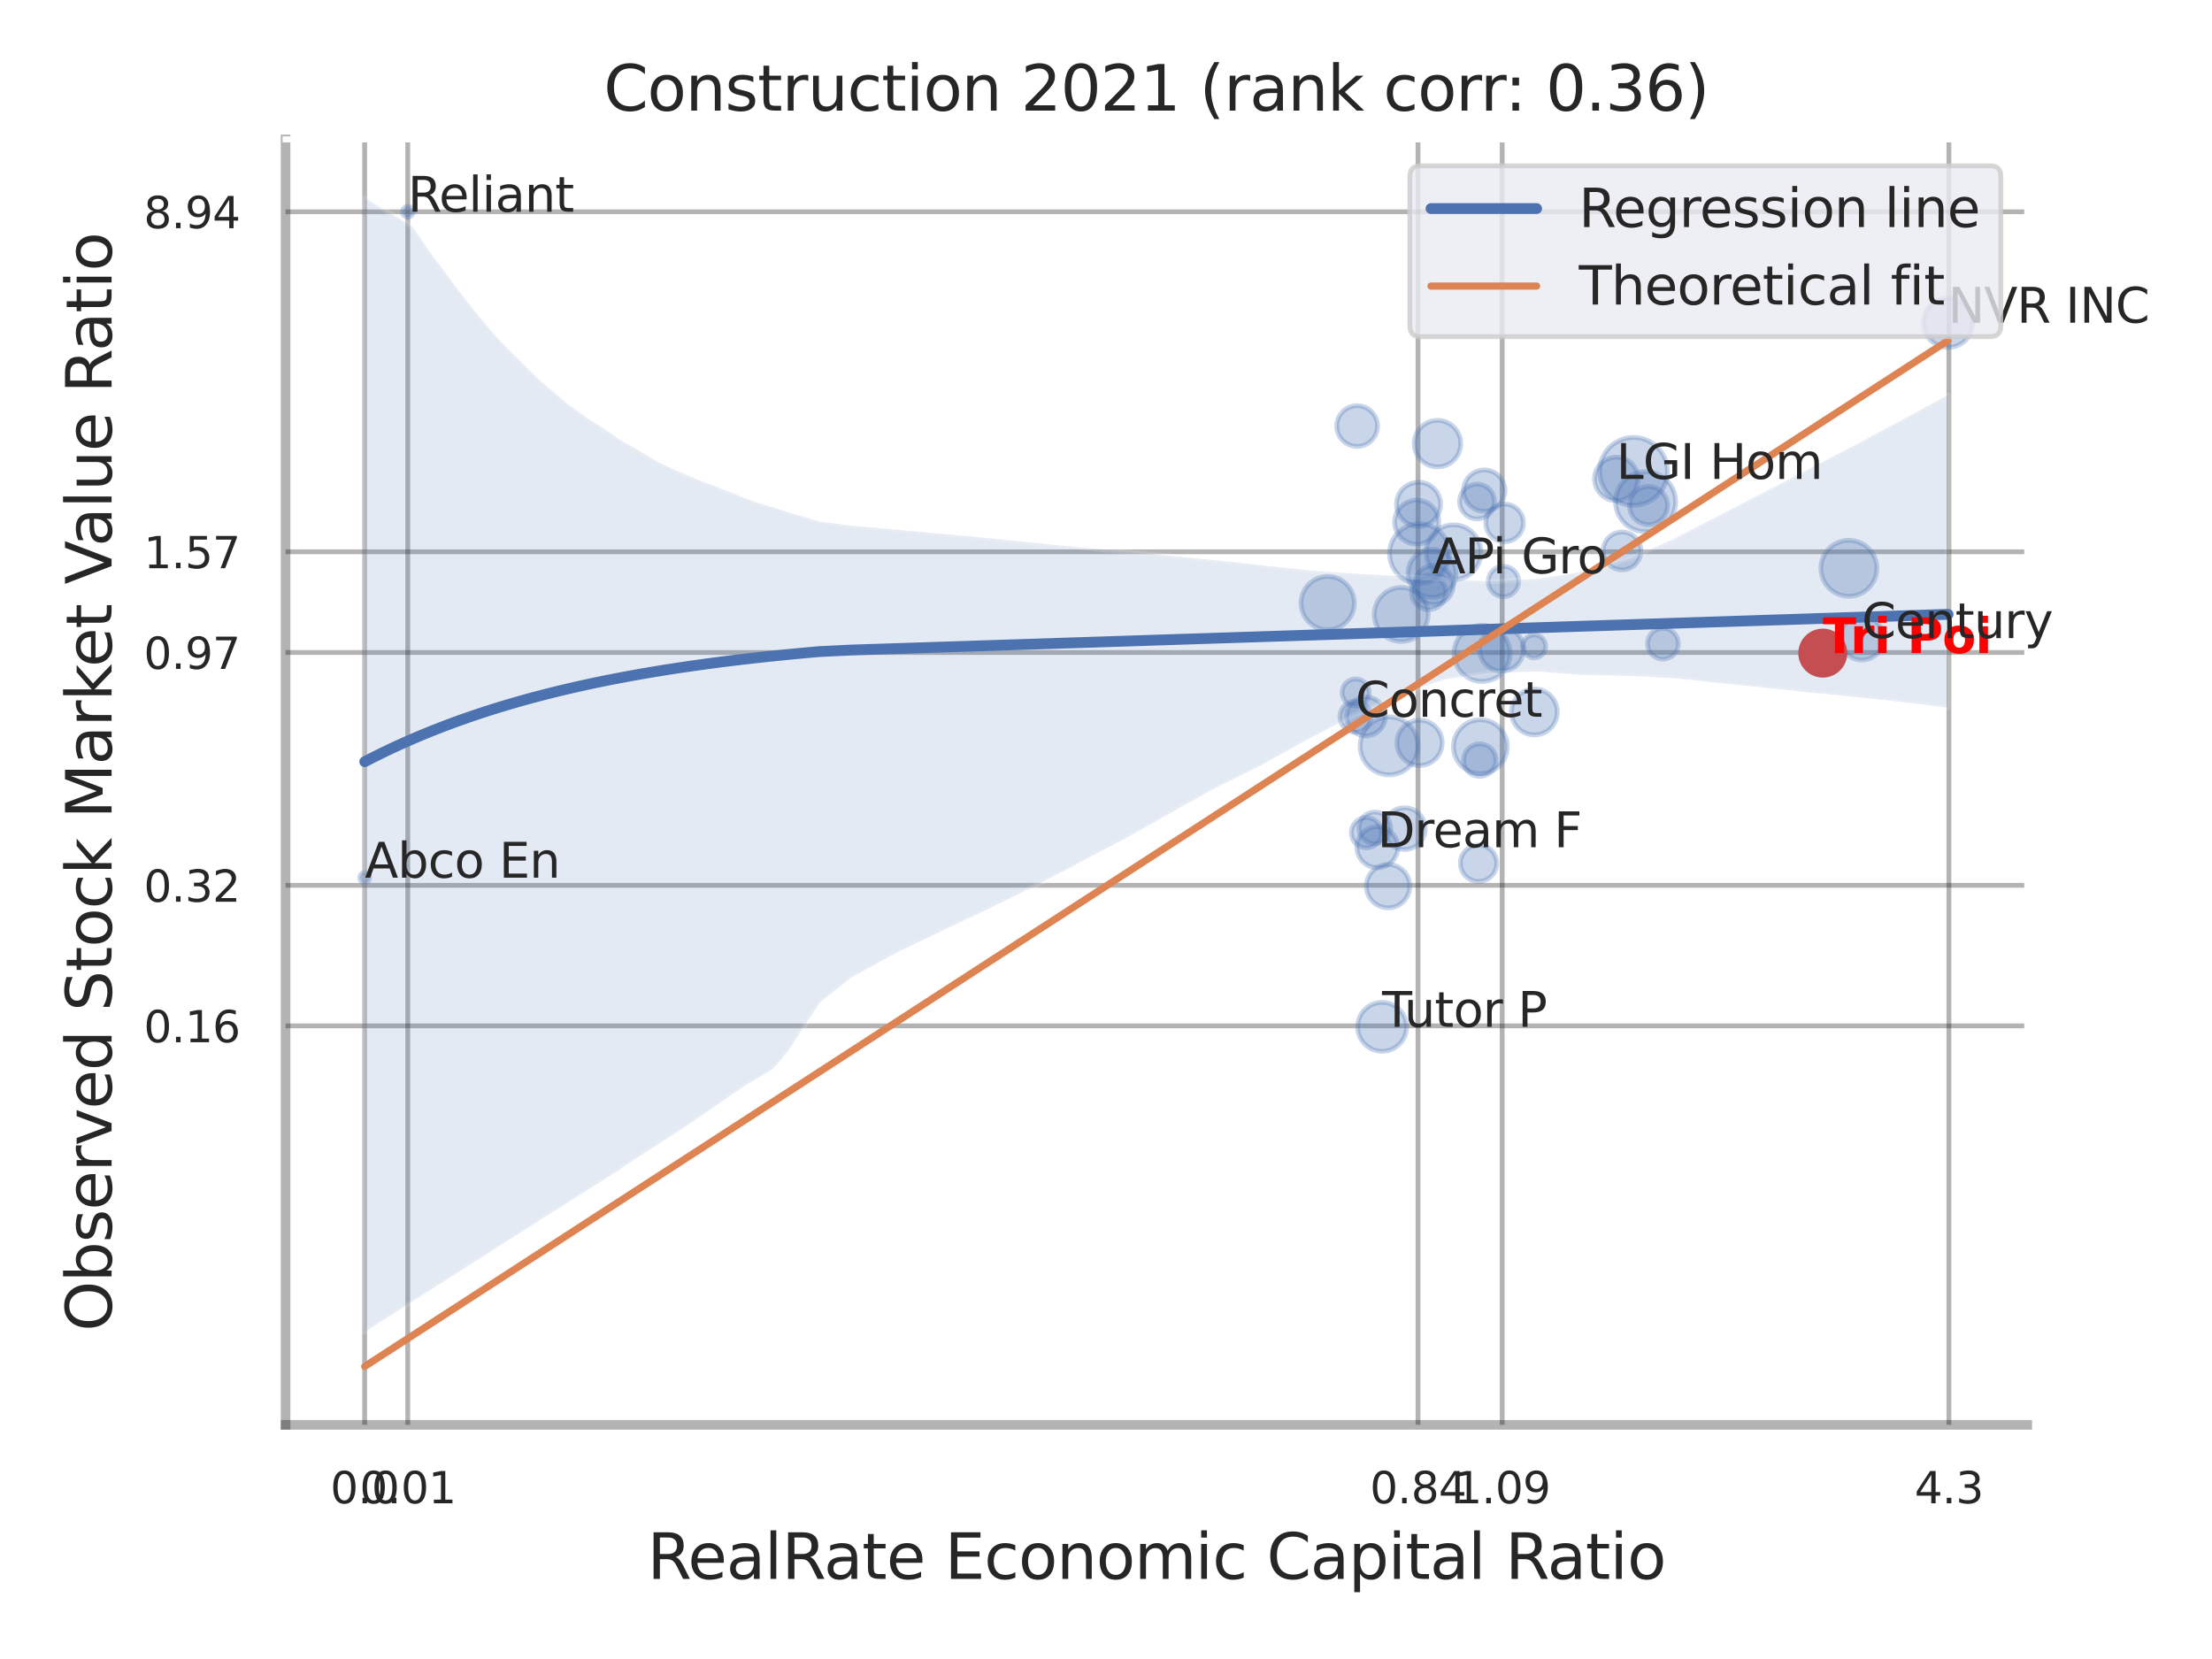 <?xml version="1.0" encoding="utf-8" standalone="no"?>
<!DOCTYPE svg PUBLIC "-//W3C//DTD SVG 1.1//EN"
  "http://www.w3.org/Graphics/SVG/1.1/DTD/svg11.dtd">
<svg xmlns:xlink="http://www.w3.org/1999/xlink" width="460.8pt" height="345.6pt" viewBox="0 0 460.8 345.6" xmlns="http://www.w3.org/2000/svg" version="1.1">
 <defs>
  <style type="text/css">*{stroke-linejoin: round; stroke-linecap: butt}</style>
 </defs>
 <g id="figure_1">
  <g id="patch_1">
   <path d="M 0 345.6 
L 460.8 345.6 
L 460.8 0 
L 0 0 
z
" style="fill: #ffffff"/>
  </g>
  <g id="axes_1">
   <g id="patch_2">
    <path d="M 59.49 296.82 
L 422.313 296.82 
L 422.313 29.04 
L 59.49 29.04 
z
" style="fill: #ffffff"/>
   </g>
   <g id="matplotlib.axis_1">
    <g id="xtick_1">
     <g id="line2d_1">
      <path d="M 75.967 296.82 
L 75.967 29.04 
" clip-path="url(#p44bef9c9ba)" style="fill: none; stroke: #000000; stroke-opacity: 0.3; stroke-linecap: round"/>
     </g>
     <g id="text_1">
      <!-- 0.0 -->
      <g style="fill: #262626" transform="translate(68.81 313.159) scale(0.09 -0.09)">
       <defs>
        <path id="DejaVuSans-30" d="M 2034 4250 
Q 1547 4250 1301 3770 
Q 1056 3291 1056 2328 
Q 1056 1369 1301 889 
Q 1547 409 2034 409 
Q 2525 409 2770 889 
Q 3016 1369 3016 2328 
Q 3016 3291 2770 3770 
Q 2525 4250 2034 4250 
z
M 2034 4750 
Q 2819 4750 3233 4129 
Q 3647 3509 3647 2328 
Q 3647 1150 3233 529 
Q 2819 -91 2034 -91 
Q 1250 -91 836 529 
Q 422 1150 422 2328 
Q 422 3509 836 4129 
Q 1250 4750 2034 4750 
z
" transform="scale(0.016)"/>
        <path id="DejaVuSans-2e" d="M 684 794 
L 1344 794 
L 1344 0 
L 684 0 
L 684 794 
z
" transform="scale(0.016)"/>
       </defs>
       <use xlink:href="#DejaVuSans-30"/>
       <use xlink:href="#DejaVuSans-2e" x="63.623"/>
       <use xlink:href="#DejaVuSans-30" x="95.41"/>
      </g>
     </g>
    </g>
    <g id="xtick_2">
     <g id="line2d_2">
      <path d="M 84.942 296.82 
L 84.942 29.04 
" clip-path="url(#p44bef9c9ba)" style="fill: none; stroke: #000000; stroke-opacity: 0.3; stroke-linecap: round"/>
     </g>
     <g id="text_2">
      <!-- 0.01 -->
      <g style="fill: #262626" transform="translate(74.922 313.159) scale(0.09 -0.09)">
       <defs>
        <path id="DejaVuSans-31" d="M 794 531 
L 1825 531 
L 1825 4091 
L 703 3866 
L 703 4441 
L 1819 4666 
L 2450 4666 
L 2450 531 
L 3481 531 
L 3481 0 
L 794 0 
L 794 531 
z
" transform="scale(0.016)"/>
       </defs>
       <use xlink:href="#DejaVuSans-30"/>
       <use xlink:href="#DejaVuSans-2e" x="63.623"/>
       <use xlink:href="#DejaVuSans-30" x="95.41"/>
       <use xlink:href="#DejaVuSans-31" x="159.033"/>
      </g>
     </g>
    </g>
    <g id="xtick_3">
     <g id="line2d_3">
      <path d="M 295.396 296.82 
L 295.396 29.04 
" clip-path="url(#p44bef9c9ba)" style="fill: none; stroke: #000000; stroke-opacity: 0.3; stroke-linecap: round"/>
     </g>
     <g id="text_3">
      <!-- 0.84 -->
      <g style="fill: #262626" transform="translate(285.376 313.159) scale(0.09 -0.09)">
       <defs>
        <path id="DejaVuSans-38" d="M 2034 2216 
Q 1584 2216 1326 1975 
Q 1069 1734 1069 1313 
Q 1069 891 1326 650 
Q 1584 409 2034 409 
Q 2484 409 2743 651 
Q 3003 894 3003 1313 
Q 3003 1734 2745 1975 
Q 2488 2216 2034 2216 
z
M 1403 2484 
Q 997 2584 770 2862 
Q 544 3141 544 3541 
Q 544 4100 942 4425 
Q 1341 4750 2034 4750 
Q 2731 4750 3128 4425 
Q 3525 4100 3525 3541 
Q 3525 3141 3298 2862 
Q 3072 2584 2669 2484 
Q 3125 2378 3379 2068 
Q 3634 1759 3634 1313 
Q 3634 634 3220 271 
Q 2806 -91 2034 -91 
Q 1263 -91 848 271 
Q 434 634 434 1313 
Q 434 1759 690 2068 
Q 947 2378 1403 2484 
z
M 1172 3481 
Q 1172 3119 1398 2916 
Q 1625 2713 2034 2713 
Q 2441 2713 2670 2916 
Q 2900 3119 2900 3481 
Q 2900 3844 2670 4047 
Q 2441 4250 2034 4250 
Q 1625 4250 1398 4047 
Q 1172 3844 1172 3481 
z
" transform="scale(0.016)"/>
        <path id="DejaVuSans-34" d="M 2419 4116 
L 825 1625 
L 2419 1625 
L 2419 4116 
z
M 2253 4666 
L 3047 4666 
L 3047 1625 
L 3713 1625 
L 3713 1100 
L 3047 1100 
L 3047 0 
L 2419 0 
L 2419 1100 
L 313 1100 
L 313 1709 
L 2253 4666 
z
" transform="scale(0.016)"/>
       </defs>
       <use xlink:href="#DejaVuSans-30"/>
       <use xlink:href="#DejaVuSans-2e" x="63.623"/>
       <use xlink:href="#DejaVuSans-38" x="95.41"/>
       <use xlink:href="#DejaVuSans-34" x="159.033"/>
      </g>
     </g>
    </g>
    <g id="xtick_4">
     <g id="line2d_4">
      <path d="M 312.929 296.82 
L 312.929 29.04 
" clip-path="url(#p44bef9c9ba)" style="fill: none; stroke: #000000; stroke-opacity: 0.3; stroke-linecap: round"/>
     </g>
     <g id="text_4">
      <!-- 1.09 -->
      <g style="fill: #262626" transform="translate(302.91 313.159) scale(0.09 -0.09)">
       <defs>
        <path id="DejaVuSans-39" d="M 703 97 
L 703 672 
Q 941 559 1184 500 
Q 1428 441 1663 441 
Q 2288 441 2617 861 
Q 2947 1281 2994 2138 
Q 2813 1869 2534 1725 
Q 2256 1581 1919 1581 
Q 1219 1581 811 2004 
Q 403 2428 403 3163 
Q 403 3881 828 4315 
Q 1253 4750 1959 4750 
Q 2769 4750 3195 4129 
Q 3622 3509 3622 2328 
Q 3622 1225 3098 567 
Q 2575 -91 1691 -91 
Q 1453 -91 1209 -44 
Q 966 3 703 97 
z
M 1959 2075 
Q 2384 2075 2632 2365 
Q 2881 2656 2881 3163 
Q 2881 3666 2632 3958 
Q 2384 4250 1959 4250 
Q 1534 4250 1286 3958 
Q 1038 3666 1038 3163 
Q 1038 2656 1286 2365 
Q 1534 2075 1959 2075 
z
" transform="scale(0.016)"/>
       </defs>
       <use xlink:href="#DejaVuSans-31"/>
       <use xlink:href="#DejaVuSans-2e" x="63.623"/>
       <use xlink:href="#DejaVuSans-30" x="95.41"/>
       <use xlink:href="#DejaVuSans-39" x="159.033"/>
      </g>
     </g>
    </g>
    <g id="xtick_5">
     <g id="line2d_5">
      <path d="M 405.993 296.82 
L 405.993 29.04 
" clip-path="url(#p44bef9c9ba)" style="fill: none; stroke: #000000; stroke-opacity: 0.3; stroke-linecap: round"/>
     </g>
     <g id="text_5">
      <!-- 4.3 -->
      <g style="fill: #262626" transform="translate(398.836 313.159) scale(0.09 -0.09)">
       <defs>
        <path id="DejaVuSans-33" d="M 2597 2516 
Q 3050 2419 3304 2112 
Q 3559 1806 3559 1356 
Q 3559 666 3084 287 
Q 2609 -91 1734 -91 
Q 1441 -91 1130 -33 
Q 819 25 488 141 
L 488 750 
Q 750 597 1062 519 
Q 1375 441 1716 441 
Q 2309 441 2620 675 
Q 2931 909 2931 1356 
Q 2931 1769 2642 2001 
Q 2353 2234 1838 2234 
L 1294 2234 
L 1294 2753 
L 1863 2753 
Q 2328 2753 2575 2939 
Q 2822 3125 2822 3475 
Q 2822 3834 2567 4026 
Q 2313 4219 1838 4219 
Q 1578 4219 1281 4162 
Q 984 4106 628 3988 
L 628 4550 
Q 988 4650 1302 4700 
Q 1616 4750 1894 4750 
Q 2613 4750 3031 4423 
Q 3450 4097 3450 3541 
Q 3450 3153 3228 2886 
Q 3006 2619 2597 2516 
z
" transform="scale(0.016)"/>
       </defs>
       <use xlink:href="#DejaVuSans-34"/>
       <use xlink:href="#DejaVuSans-2e" x="63.623"/>
       <use xlink:href="#DejaVuSans-33" x="95.41"/>
      </g>
     </g>
    </g>
    <g id="xtick_6"/>
    <g id="xtick_7"/>
    <g id="xtick_8"/>
    <g id="text_6">
     <!-- RealRate Economic Capital Ratio -->
     <g style="fill: #262626" transform="translate(134.848 328.908) scale(0.13 -0.13)">
      <defs>
       <path id="DejaVuSans-52" d="M 2841 2188 
Q 3044 2119 3236 1894 
Q 3428 1669 3622 1275 
L 4263 0 
L 3584 0 
L 2988 1197 
Q 2756 1666 2539 1819 
Q 2322 1972 1947 1972 
L 1259 1972 
L 1259 0 
L 628 0 
L 628 4666 
L 2053 4666 
Q 2853 4666 3247 4331 
Q 3641 3997 3641 3322 
Q 3641 2881 3436 2590 
Q 3231 2300 2841 2188 
z
M 1259 4147 
L 1259 2491 
L 2053 2491 
Q 2509 2491 2742 2702 
Q 2975 2913 2975 3322 
Q 2975 3731 2742 3939 
Q 2509 4147 2053 4147 
L 1259 4147 
z
" transform="scale(0.016)"/>
       <path id="DejaVuSans-65" d="M 3597 1894 
L 3597 1613 
L 953 1613 
Q 991 1019 1311 708 
Q 1631 397 2203 397 
Q 2534 397 2845 478 
Q 3156 559 3463 722 
L 3463 178 
Q 3153 47 2828 -22 
Q 2503 -91 2169 -91 
Q 1331 -91 842 396 
Q 353 884 353 1716 
Q 353 2575 817 3079 
Q 1281 3584 2069 3584 
Q 2775 3584 3186 3129 
Q 3597 2675 3597 1894 
z
M 3022 2063 
Q 3016 2534 2758 2815 
Q 2500 3097 2075 3097 
Q 1594 3097 1305 2825 
Q 1016 2553 972 2059 
L 3022 2063 
z
" transform="scale(0.016)"/>
       <path id="DejaVuSans-61" d="M 2194 1759 
Q 1497 1759 1228 1600 
Q 959 1441 959 1056 
Q 959 750 1161 570 
Q 1363 391 1709 391 
Q 2188 391 2477 730 
Q 2766 1069 2766 1631 
L 2766 1759 
L 2194 1759 
z
M 3341 1997 
L 3341 0 
L 2766 0 
L 2766 531 
Q 2569 213 2275 61 
Q 1981 -91 1556 -91 
Q 1019 -91 701 211 
Q 384 513 384 1019 
Q 384 1609 779 1909 
Q 1175 2209 1959 2209 
L 2766 2209 
L 2766 2266 
Q 2766 2663 2505 2880 
Q 2244 3097 1772 3097 
Q 1472 3097 1187 3025 
Q 903 2953 641 2809 
L 641 3341 
Q 956 3463 1253 3523 
Q 1550 3584 1831 3584 
Q 2591 3584 2966 3190 
Q 3341 2797 3341 1997 
z
" transform="scale(0.016)"/>
       <path id="DejaVuSans-6c" d="M 603 4863 
L 1178 4863 
L 1178 0 
L 603 0 
L 603 4863 
z
" transform="scale(0.016)"/>
       <path id="DejaVuSans-74" d="M 1172 4494 
L 1172 3500 
L 2356 3500 
L 2356 3053 
L 1172 3053 
L 1172 1153 
Q 1172 725 1289 603 
Q 1406 481 1766 481 
L 2356 481 
L 2356 0 
L 1766 0 
Q 1100 0 847 248 
Q 594 497 594 1153 
L 594 3053 
L 172 3053 
L 172 3500 
L 594 3500 
L 594 4494 
L 1172 4494 
z
" transform="scale(0.016)"/>
       <path id="DejaVuSans-20" transform="scale(0.016)"/>
       <path id="DejaVuSans-45" d="M 628 4666 
L 3578 4666 
L 3578 4134 
L 1259 4134 
L 1259 2753 
L 3481 2753 
L 3481 2222 
L 1259 2222 
L 1259 531 
L 3634 531 
L 3634 0 
L 628 0 
L 628 4666 
z
" transform="scale(0.016)"/>
       <path id="DejaVuSans-63" d="M 3122 3366 
L 3122 2828 
Q 2878 2963 2633 3030 
Q 2388 3097 2138 3097 
Q 1578 3097 1268 2742 
Q 959 2388 959 1747 
Q 959 1106 1268 751 
Q 1578 397 2138 397 
Q 2388 397 2633 464 
Q 2878 531 3122 666 
L 3122 134 
Q 2881 22 2623 -34 
Q 2366 -91 2075 -91 
Q 1284 -91 818 406 
Q 353 903 353 1747 
Q 353 2603 823 3093 
Q 1294 3584 2113 3584 
Q 2378 3584 2631 3529 
Q 2884 3475 3122 3366 
z
" transform="scale(0.016)"/>
       <path id="DejaVuSans-6f" d="M 1959 3097 
Q 1497 3097 1228 2736 
Q 959 2375 959 1747 
Q 959 1119 1226 758 
Q 1494 397 1959 397 
Q 2419 397 2687 759 
Q 2956 1122 2956 1747 
Q 2956 2369 2687 2733 
Q 2419 3097 1959 3097 
z
M 1959 3584 
Q 2709 3584 3137 3096 
Q 3566 2609 3566 1747 
Q 3566 888 3137 398 
Q 2709 -91 1959 -91 
Q 1206 -91 779 398 
Q 353 888 353 1747 
Q 353 2609 779 3096 
Q 1206 3584 1959 3584 
z
" transform="scale(0.016)"/>
       <path id="DejaVuSans-6e" d="M 3513 2113 
L 3513 0 
L 2938 0 
L 2938 2094 
Q 2938 2591 2744 2837 
Q 2550 3084 2163 3084 
Q 1697 3084 1428 2787 
Q 1159 2491 1159 1978 
L 1159 0 
L 581 0 
L 581 3500 
L 1159 3500 
L 1159 2956 
Q 1366 3272 1645 3428 
Q 1925 3584 2291 3584 
Q 2894 3584 3203 3211 
Q 3513 2838 3513 2113 
z
" transform="scale(0.016)"/>
       <path id="DejaVuSans-6d" d="M 3328 2828 
Q 3544 3216 3844 3400 
Q 4144 3584 4550 3584 
Q 5097 3584 5394 3201 
Q 5691 2819 5691 2113 
L 5691 0 
L 5113 0 
L 5113 2094 
Q 5113 2597 4934 2840 
Q 4756 3084 4391 3084 
Q 3944 3084 3684 2787 
Q 3425 2491 3425 1978 
L 3425 0 
L 2847 0 
L 2847 2094 
Q 2847 2600 2669 2842 
Q 2491 3084 2119 3084 
Q 1678 3084 1418 2786 
Q 1159 2488 1159 1978 
L 1159 0 
L 581 0 
L 581 3500 
L 1159 3500 
L 1159 2956 
Q 1356 3278 1631 3431 
Q 1906 3584 2284 3584 
Q 2666 3584 2933 3390 
Q 3200 3197 3328 2828 
z
" transform="scale(0.016)"/>
       <path id="DejaVuSans-69" d="M 603 3500 
L 1178 3500 
L 1178 0 
L 603 0 
L 603 3500 
z
M 603 4863 
L 1178 4863 
L 1178 4134 
L 603 4134 
L 603 4863 
z
" transform="scale(0.016)"/>
       <path id="DejaVuSans-43" d="M 4122 4306 
L 4122 3641 
Q 3803 3938 3442 4084 
Q 3081 4231 2675 4231 
Q 1875 4231 1450 3742 
Q 1025 3253 1025 2328 
Q 1025 1406 1450 917 
Q 1875 428 2675 428 
Q 3081 428 3442 575 
Q 3803 722 4122 1019 
L 4122 359 
Q 3791 134 3420 21 
Q 3050 -91 2638 -91 
Q 1578 -91 968 557 
Q 359 1206 359 2328 
Q 359 3453 968 4101 
Q 1578 4750 2638 4750 
Q 3056 4750 3426 4639 
Q 3797 4528 4122 4306 
z
" transform="scale(0.016)"/>
       <path id="DejaVuSans-70" d="M 1159 525 
L 1159 -1331 
L 581 -1331 
L 581 3500 
L 1159 3500 
L 1159 2969 
Q 1341 3281 1617 3432 
Q 1894 3584 2278 3584 
Q 2916 3584 3314 3078 
Q 3713 2572 3713 1747 
Q 3713 922 3314 415 
Q 2916 -91 2278 -91 
Q 1894 -91 1617 61 
Q 1341 213 1159 525 
z
M 3116 1747 
Q 3116 2381 2855 2742 
Q 2594 3103 2138 3103 
Q 1681 3103 1420 2742 
Q 1159 2381 1159 1747 
Q 1159 1113 1420 752 
Q 1681 391 2138 391 
Q 2594 391 2855 752 
Q 3116 1113 3116 1747 
z
" transform="scale(0.016)"/>
      </defs>
      <use xlink:href="#DejaVuSans-52"/>
      <use xlink:href="#DejaVuSans-65" x="64.982"/>
      <use xlink:href="#DejaVuSans-61" x="126.506"/>
      <use xlink:href="#DejaVuSans-6c" x="187.785"/>
      <use xlink:href="#DejaVuSans-52" x="215.568"/>
      <use xlink:href="#DejaVuSans-61" x="282.801"/>
      <use xlink:href="#DejaVuSans-74" x="344.08"/>
      <use xlink:href="#DejaVuSans-65" x="383.289"/>
      <use xlink:href="#DejaVuSans-20" x="444.812"/>
      <use xlink:href="#DejaVuSans-45" x="476.6"/>
      <use xlink:href="#DejaVuSans-63" x="539.783"/>
      <use xlink:href="#DejaVuSans-6f" x="594.764"/>
      <use xlink:href="#DejaVuSans-6e" x="655.945"/>
      <use xlink:href="#DejaVuSans-6f" x="719.324"/>
      <use xlink:href="#DejaVuSans-6d" x="780.506"/>
      <use xlink:href="#DejaVuSans-69" x="877.918"/>
      <use xlink:href="#DejaVuSans-63" x="905.701"/>
      <use xlink:href="#DejaVuSans-20" x="960.682"/>
      <use xlink:href="#DejaVuSans-43" x="992.469"/>
      <use xlink:href="#DejaVuSans-61" x="1062.293"/>
      <use xlink:href="#DejaVuSans-70" x="1123.572"/>
      <use xlink:href="#DejaVuSans-69" x="1187.049"/>
      <use xlink:href="#DejaVuSans-74" x="1214.832"/>
      <use xlink:href="#DejaVuSans-61" x="1254.041"/>
      <use xlink:href="#DejaVuSans-6c" x="1315.32"/>
      <use xlink:href="#DejaVuSans-20" x="1343.104"/>
      <use xlink:href="#DejaVuSans-52" x="1374.891"/>
      <use xlink:href="#DejaVuSans-61" x="1442.123"/>
      <use xlink:href="#DejaVuSans-74" x="1503.402"/>
      <use xlink:href="#DejaVuSans-69" x="1542.611"/>
      <use xlink:href="#DejaVuSans-6f" x="1570.395"/>
     </g>
    </g>
   </g>
   <g id="matplotlib.axis_2">
    <g id="ytick_1">
     <g id="line2d_6">
      <path d="M 59.49 213.703 
L 422.313 213.703 
" clip-path="url(#p44bef9c9ba)" style="fill: none; stroke: #000000; stroke-opacity: 0.3; stroke-linecap: round"/>
     </g>
     <g id="text_7">
      <!-- 0.16 -->
      <g style="fill: #262626" transform="translate(29.951 217.122) scale(0.09 -0.09)">
       <defs>
        <path id="DejaVuSans-36" d="M 2113 2584 
Q 1688 2584 1439 2293 
Q 1191 2003 1191 1497 
Q 1191 994 1439 701 
Q 1688 409 2113 409 
Q 2538 409 2786 701 
Q 3034 994 3034 1497 
Q 3034 2003 2786 2293 
Q 2538 2584 2113 2584 
z
M 3366 4563 
L 3366 3988 
Q 3128 4100 2886 4159 
Q 2644 4219 2406 4219 
Q 1781 4219 1451 3797 
Q 1122 3375 1075 2522 
Q 1259 2794 1537 2939 
Q 1816 3084 2150 3084 
Q 2853 3084 3261 2657 
Q 3669 2231 3669 1497 
Q 3669 778 3244 343 
Q 2819 -91 2113 -91 
Q 1303 -91 875 529 
Q 447 1150 447 2328 
Q 447 3434 972 4092 
Q 1497 4750 2381 4750 
Q 2619 4750 2861 4703 
Q 3103 4656 3366 4563 
z
" transform="scale(0.016)"/>
       </defs>
       <use xlink:href="#DejaVuSans-30"/>
       <use xlink:href="#DejaVuSans-2e" x="63.623"/>
       <use xlink:href="#DejaVuSans-31" x="95.41"/>
       <use xlink:href="#DejaVuSans-36" x="159.033"/>
      </g>
     </g>
    </g>
    <g id="ytick_2">
     <g id="line2d_7">
      <path d="M 59.49 184.426 
L 422.313 184.426 
" clip-path="url(#p44bef9c9ba)" style="fill: none; stroke: #000000; stroke-opacity: 0.3; stroke-linecap: round"/>
     </g>
     <g id="text_8">
      <!-- 0.32 -->
      <g style="fill: #262626" transform="translate(29.951 187.845) scale(0.09 -0.09)">
       <defs>
        <path id="DejaVuSans-32" d="M 1228 531 
L 3431 531 
L 3431 0 
L 469 0 
L 469 531 
Q 828 903 1448 1529 
Q 2069 2156 2228 2338 
Q 2531 2678 2651 2914 
Q 2772 3150 2772 3378 
Q 2772 3750 2511 3984 
Q 2250 4219 1831 4219 
Q 1534 4219 1204 4116 
Q 875 4013 500 3803 
L 500 4441 
Q 881 4594 1212 4672 
Q 1544 4750 1819 4750 
Q 2544 4750 2975 4387 
Q 3406 4025 3406 3419 
Q 3406 3131 3298 2873 
Q 3191 2616 2906 2266 
Q 2828 2175 2409 1742 
Q 1991 1309 1228 531 
z
" transform="scale(0.016)"/>
       </defs>
       <use xlink:href="#DejaVuSans-30"/>
       <use xlink:href="#DejaVuSans-2e" x="63.623"/>
       <use xlink:href="#DejaVuSans-33" x="95.41"/>
       <use xlink:href="#DejaVuSans-32" x="159.033"/>
      </g>
     </g>
    </g>
    <g id="ytick_3">
     <g id="line2d_8">
      <path d="M 59.49 135.923 
L 422.313 135.923 
" clip-path="url(#p44bef9c9ba)" style="fill: none; stroke: #000000; stroke-opacity: 0.3; stroke-linecap: round"/>
     </g>
     <g id="text_9">
      <!-- 0.97 -->
      <g style="fill: #262626" transform="translate(29.951 139.343) scale(0.09 -0.09)">
       <defs>
        <path id="DejaVuSans-37" d="M 525 4666 
L 3525 4666 
L 3525 4397 
L 1831 0 
L 1172 0 
L 2766 4134 
L 525 4134 
L 525 4666 
z
" transform="scale(0.016)"/>
       </defs>
       <use xlink:href="#DejaVuSans-30"/>
       <use xlink:href="#DejaVuSans-2e" x="63.623"/>
       <use xlink:href="#DejaVuSans-39" x="95.41"/>
       <use xlink:href="#DejaVuSans-37" x="159.033"/>
      </g>
     </g>
    </g>
    <g id="ytick_4">
     <g id="line2d_9">
      <path d="M 59.49 114.949 
L 422.313 114.949 
" clip-path="url(#p44bef9c9ba)" style="fill: none; stroke: #000000; stroke-opacity: 0.3; stroke-linecap: round"/>
     </g>
     <g id="text_10">
      <!-- 1.57 -->
      <g style="fill: #262626" transform="translate(29.951 118.368) scale(0.09 -0.09)">
       <defs>
        <path id="DejaVuSans-35" d="M 691 4666 
L 3169 4666 
L 3169 4134 
L 1269 4134 
L 1269 2991 
Q 1406 3038 1543 3061 
Q 1681 3084 1819 3084 
Q 2600 3084 3056 2656 
Q 3513 2228 3513 1497 
Q 3513 744 3044 326 
Q 2575 -91 1722 -91 
Q 1428 -91 1123 -41 
Q 819 9 494 109 
L 494 744 
Q 775 591 1075 516 
Q 1375 441 1709 441 
Q 2250 441 2565 725 
Q 2881 1009 2881 1497 
Q 2881 1984 2565 2268 
Q 2250 2553 1709 2553 
Q 1456 2553 1204 2497 
Q 953 2441 691 2322 
L 691 4666 
z
" transform="scale(0.016)"/>
       </defs>
       <use xlink:href="#DejaVuSans-31"/>
       <use xlink:href="#DejaVuSans-2e" x="63.623"/>
       <use xlink:href="#DejaVuSans-35" x="95.41"/>
       <use xlink:href="#DejaVuSans-37" x="159.033"/>
      </g>
     </g>
    </g>
    <g id="ytick_5">
     <g id="line2d_10">
      <path d="M 59.49 44.12 
L 422.313 44.12 
" clip-path="url(#p44bef9c9ba)" style="fill: none; stroke: #000000; stroke-opacity: 0.3; stroke-linecap: round"/>
     </g>
     <g id="text_11">
      <!-- 8.94 -->
      <g style="fill: #262626" transform="translate(29.951 47.539) scale(0.09 -0.09)">
       <use xlink:href="#DejaVuSans-38"/>
       <use xlink:href="#DejaVuSans-2e" x="63.623"/>
       <use xlink:href="#DejaVuSans-39" x="95.41"/>
       <use xlink:href="#DejaVuSans-34" x="159.033"/>
      </g>
     </g>
    </g>
    <g id="ytick_6"/>
    <g id="ytick_7"/>
    <g id="ytick_8"/>
    <g id="ytick_9"/>
    <g id="text_12">
     <!-- Observed Stock Market Value Ratio -->
     <g style="fill: #262626" transform="translate(23.247 277.332) rotate(-90) scale(0.13 -0.13)">
      <defs>
       <path id="DejaVuSans-4f" d="M 2522 4238 
Q 1834 4238 1429 3725 
Q 1025 3213 1025 2328 
Q 1025 1447 1429 934 
Q 1834 422 2522 422 
Q 3209 422 3611 934 
Q 4013 1447 4013 2328 
Q 4013 3213 3611 3725 
Q 3209 4238 2522 4238 
z
M 2522 4750 
Q 3503 4750 4090 4092 
Q 4678 3434 4678 2328 
Q 4678 1225 4090 567 
Q 3503 -91 2522 -91 
Q 1538 -91 948 565 
Q 359 1222 359 2328 
Q 359 3434 948 4092 
Q 1538 4750 2522 4750 
z
" transform="scale(0.016)"/>
       <path id="DejaVuSans-62" d="M 3116 1747 
Q 3116 2381 2855 2742 
Q 2594 3103 2138 3103 
Q 1681 3103 1420 2742 
Q 1159 2381 1159 1747 
Q 1159 1113 1420 752 
Q 1681 391 2138 391 
Q 2594 391 2855 752 
Q 3116 1113 3116 1747 
z
M 1159 2969 
Q 1341 3281 1617 3432 
Q 1894 3584 2278 3584 
Q 2916 3584 3314 3078 
Q 3713 2572 3713 1747 
Q 3713 922 3314 415 
Q 2916 -91 2278 -91 
Q 1894 -91 1617 61 
Q 1341 213 1159 525 
L 1159 0 
L 581 0 
L 581 4863 
L 1159 4863 
L 1159 2969 
z
" transform="scale(0.016)"/>
       <path id="DejaVuSans-73" d="M 2834 3397 
L 2834 2853 
Q 2591 2978 2328 3040 
Q 2066 3103 1784 3103 
Q 1356 3103 1142 2972 
Q 928 2841 928 2578 
Q 928 2378 1081 2264 
Q 1234 2150 1697 2047 
L 1894 2003 
Q 2506 1872 2764 1633 
Q 3022 1394 3022 966 
Q 3022 478 2636 193 
Q 2250 -91 1575 -91 
Q 1294 -91 989 -36 
Q 684 19 347 128 
L 347 722 
Q 666 556 975 473 
Q 1284 391 1588 391 
Q 1994 391 2212 530 
Q 2431 669 2431 922 
Q 2431 1156 2273 1281 
Q 2116 1406 1581 1522 
L 1381 1569 
Q 847 1681 609 1914 
Q 372 2147 372 2553 
Q 372 3047 722 3315 
Q 1072 3584 1716 3584 
Q 2034 3584 2315 3537 
Q 2597 3491 2834 3397 
z
" transform="scale(0.016)"/>
       <path id="DejaVuSans-72" d="M 2631 2963 
Q 2534 3019 2420 3045 
Q 2306 3072 2169 3072 
Q 1681 3072 1420 2755 
Q 1159 2438 1159 1844 
L 1159 0 
L 581 0 
L 581 3500 
L 1159 3500 
L 1159 2956 
Q 1341 3275 1631 3429 
Q 1922 3584 2338 3584 
Q 2397 3584 2469 3576 
Q 2541 3569 2628 3553 
L 2631 2963 
z
" transform="scale(0.016)"/>
       <path id="DejaVuSans-76" d="M 191 3500 
L 800 3500 
L 1894 563 
L 2988 3500 
L 3597 3500 
L 2284 0 
L 1503 0 
L 191 3500 
z
" transform="scale(0.016)"/>
       <path id="DejaVuSans-64" d="M 2906 2969 
L 2906 4863 
L 3481 4863 
L 3481 0 
L 2906 0 
L 2906 525 
Q 2725 213 2448 61 
Q 2172 -91 1784 -91 
Q 1150 -91 751 415 
Q 353 922 353 1747 
Q 353 2572 751 3078 
Q 1150 3584 1784 3584 
Q 2172 3584 2448 3432 
Q 2725 3281 2906 2969 
z
M 947 1747 
Q 947 1113 1208 752 
Q 1469 391 1925 391 
Q 2381 391 2643 752 
Q 2906 1113 2906 1747 
Q 2906 2381 2643 2742 
Q 2381 3103 1925 3103 
Q 1469 3103 1208 2742 
Q 947 2381 947 1747 
z
" transform="scale(0.016)"/>
       <path id="DejaVuSans-53" d="M 3425 4513 
L 3425 3897 
Q 3066 4069 2747 4153 
Q 2428 4238 2131 4238 
Q 1616 4238 1336 4038 
Q 1056 3838 1056 3469 
Q 1056 3159 1242 3001 
Q 1428 2844 1947 2747 
L 2328 2669 
Q 3034 2534 3370 2195 
Q 3706 1856 3706 1288 
Q 3706 609 3251 259 
Q 2797 -91 1919 -91 
Q 1588 -91 1214 -16 
Q 841 59 441 206 
L 441 856 
Q 825 641 1194 531 
Q 1563 422 1919 422 
Q 2459 422 2753 634 
Q 3047 847 3047 1241 
Q 3047 1584 2836 1778 
Q 2625 1972 2144 2069 
L 1759 2144 
Q 1053 2284 737 2584 
Q 422 2884 422 3419 
Q 422 4038 858 4394 
Q 1294 4750 2059 4750 
Q 2388 4750 2728 4690 
Q 3069 4631 3425 4513 
z
" transform="scale(0.016)"/>
       <path id="DejaVuSans-6b" d="M 581 4863 
L 1159 4863 
L 1159 1991 
L 2875 3500 
L 3609 3500 
L 1753 1863 
L 3688 0 
L 2938 0 
L 1159 1709 
L 1159 0 
L 581 0 
L 581 4863 
z
" transform="scale(0.016)"/>
       <path id="DejaVuSans-4d" d="M 628 4666 
L 1569 4666 
L 2759 1491 
L 3956 4666 
L 4897 4666 
L 4897 0 
L 4281 0 
L 4281 4097 
L 3078 897 
L 2444 897 
L 1241 4097 
L 1241 0 
L 628 0 
L 628 4666 
z
" transform="scale(0.016)"/>
       <path id="DejaVuSans-56" d="M 1831 0 
L 50 4666 
L 709 4666 
L 2188 738 
L 3669 4666 
L 4325 4666 
L 2547 0 
L 1831 0 
z
" transform="scale(0.016)"/>
       <path id="DejaVuSans-75" d="M 544 1381 
L 544 3500 
L 1119 3500 
L 1119 1403 
Q 1119 906 1312 657 
Q 1506 409 1894 409 
Q 2359 409 2629 706 
Q 2900 1003 2900 1516 
L 2900 3500 
L 3475 3500 
L 3475 0 
L 2900 0 
L 2900 538 
Q 2691 219 2414 64 
Q 2138 -91 1772 -91 
Q 1169 -91 856 284 
Q 544 659 544 1381 
z
M 1991 3584 
L 1991 3584 
z
" transform="scale(0.016)"/>
      </defs>
      <use xlink:href="#DejaVuSans-4f"/>
      <use xlink:href="#DejaVuSans-62" x="78.711"/>
      <use xlink:href="#DejaVuSans-73" x="142.188"/>
      <use xlink:href="#DejaVuSans-65" x="194.287"/>
      <use xlink:href="#DejaVuSans-72" x="255.811"/>
      <use xlink:href="#DejaVuSans-76" x="296.924"/>
      <use xlink:href="#DejaVuSans-65" x="356.104"/>
      <use xlink:href="#DejaVuSans-64" x="417.627"/>
      <use xlink:href="#DejaVuSans-20" x="481.104"/>
      <use xlink:href="#DejaVuSans-53" x="512.891"/>
      <use xlink:href="#DejaVuSans-74" x="576.367"/>
      <use xlink:href="#DejaVuSans-6f" x="615.576"/>
      <use xlink:href="#DejaVuSans-63" x="676.758"/>
      <use xlink:href="#DejaVuSans-6b" x="731.738"/>
      <use xlink:href="#DejaVuSans-20" x="789.648"/>
      <use xlink:href="#DejaVuSans-4d" x="821.436"/>
      <use xlink:href="#DejaVuSans-61" x="907.715"/>
      <use xlink:href="#DejaVuSans-72" x="968.994"/>
      <use xlink:href="#DejaVuSans-6b" x="1010.107"/>
      <use xlink:href="#DejaVuSans-65" x="1064.393"/>
      <use xlink:href="#DejaVuSans-74" x="1125.916"/>
      <use xlink:href="#DejaVuSans-20" x="1165.125"/>
      <use xlink:href="#DejaVuSans-56" x="1196.912"/>
      <use xlink:href="#DejaVuSans-61" x="1257.57"/>
      <use xlink:href="#DejaVuSans-6c" x="1318.85"/>
      <use xlink:href="#DejaVuSans-75" x="1346.633"/>
      <use xlink:href="#DejaVuSans-65" x="1410.012"/>
      <use xlink:href="#DejaVuSans-20" x="1471.535"/>
      <use xlink:href="#DejaVuSans-52" x="1503.322"/>
      <use xlink:href="#DejaVuSans-61" x="1570.555"/>
      <use xlink:href="#DejaVuSans-74" x="1631.834"/>
      <use xlink:href="#DejaVuSans-69" x="1671.043"/>
      <use xlink:href="#DejaVuSans-6f" x="1698.826"/>
     </g>
    </g>
   </g>
   <g id="PathCollection_1">
    <path d="M 291.899 133.629 
C 293.39 133.629 294.82 133.037 295.875 131.983 
C 296.929 130.928 297.521 129.498 297.521 128.007 
C 297.521 126.516 296.929 125.086 295.875 124.032 
C 294.82 122.978 293.39 122.385 291.899 122.385 
C 290.408 122.385 288.978 122.978 287.924 124.032 
C 286.87 125.086 286.277 126.516 286.277 128.007 
C 286.277 129.498 286.87 130.928 287.924 131.983 
C 288.978 133.037 290.408 133.629 291.899 133.629 
z
" clip-path="url(#p44bef9c9ba)" style="fill: #4c72b0; fill-opacity: 0.3; stroke: #4c72b0; stroke-opacity: 0.3"/>
    <path d="M 342.806 110.765 
C 344.466 110.765 346.059 110.105 347.233 108.931 
C 348.407 107.757 349.066 106.165 349.066 104.505 
C 349.066 102.845 348.407 101.252 347.233 100.078 
C 346.059 98.904 344.466 98.245 342.806 98.245 
C 341.146 98.245 339.554 98.904 338.38 100.078 
C 337.206 101.252 336.546 102.845 336.546 104.505 
C 336.546 106.165 337.206 107.757 338.38 108.931 
C 339.554 110.105 341.146 110.765 342.806 110.765 
z
" clip-path="url(#p44bef9c9ba)" style="fill: #4c72b0; fill-opacity: 0.3; stroke: #4c72b0; stroke-opacity: 0.3"/>
    <path d="M 295.127 113.364 
C 296.346 113.364 297.514 112.88 298.376 112.019 
C 299.237 111.157 299.721 109.989 299.721 108.77 
C 299.721 107.552 299.237 106.384 298.376 105.522 
C 297.514 104.661 296.346 104.177 295.127 104.177 
C 293.909 104.177 292.741 104.661 291.879 105.522 
C 291.018 106.384 290.534 107.552 290.534 108.77 
C 290.534 109.989 291.018 111.157 291.879 112.019 
C 292.741 112.88 293.909 113.364 295.127 113.364 
z
" clip-path="url(#p44bef9c9ba)" style="fill: #4c72b0; fill-opacity: 0.3; stroke: #4c72b0; stroke-opacity: 0.3"/>
    <path d="M 287.922 219.004 
C 289.274 219.004 290.57 218.467 291.525 217.512 
C 292.481 216.556 293.018 215.26 293.018 213.909 
C 293.018 212.558 292.481 211.261 291.525 210.306 
C 290.57 209.35 289.274 208.814 287.922 208.814 
C 286.571 208.814 285.275 209.35 284.319 210.306 
C 283.364 211.261 282.827 212.558 282.827 213.909 
C 282.827 215.26 283.364 216.556 284.319 217.512 
C 285.275 218.467 286.571 219.004 287.922 219.004 
z
" clip-path="url(#p44bef9c9ba)" style="fill: #4c72b0; fill-opacity: 0.3; stroke: #4c72b0; stroke-opacity: 0.3"/>
    <path d="M 346.423 137.297 
C 347.274 137.297 348.09 136.959 348.691 136.358 
C 349.293 135.756 349.631 134.94 349.631 134.089 
C 349.631 133.239 349.293 132.423 348.691 131.821 
C 348.09 131.219 347.274 130.881 346.423 130.881 
C 345.572 130.881 344.756 131.219 344.154 131.821 
C 343.553 132.423 343.215 133.239 343.215 134.089 
C 343.215 134.94 343.553 135.756 344.154 136.358 
C 344.756 136.959 345.572 137.297 346.423 137.297 
z
" clip-path="url(#p44bef9c9ba)" style="fill: #4c72b0; fill-opacity: 0.3; stroke: #4c72b0; stroke-opacity: 0.3"/>
    <path d="M 313.197 124.314 
C 314.038 124.314 314.844 123.98 315.438 123.386 
C 316.032 122.791 316.366 121.985 316.366 121.145 
C 316.366 120.304 316.032 119.498 315.438 118.904 
C 314.844 118.31 314.038 117.976 313.197 117.976 
C 312.357 117.976 311.551 118.31 310.956 118.904 
C 310.362 119.498 310.028 120.304 310.028 121.145 
C 310.028 121.985 310.362 122.791 310.956 123.386 
C 311.551 123.98 312.357 124.314 313.197 124.314 
z
" clip-path="url(#p44bef9c9ba)" style="fill: #4c72b0; fill-opacity: 0.3; stroke: #4c72b0; stroke-opacity: 0.3"/>
    <path d="M 302.789 120.781 
C 304.307 120.781 305.763 120.178 306.836 119.105 
C 307.909 118.032 308.512 116.576 308.512 115.058 
C 308.512 113.54 307.909 112.084 306.836 111.011 
C 305.763 109.938 304.307 109.334 302.789 109.334 
C 301.271 109.334 299.815 109.938 298.742 111.011 
C 297.669 112.084 297.066 113.54 297.066 115.058 
C 297.066 116.576 297.669 118.032 298.742 119.105 
C 299.815 120.178 301.271 120.781 302.789 120.781 
z
" clip-path="url(#p44bef9c9ba)" style="fill: #4c72b0; fill-opacity: 0.3; stroke: #4c72b0; stroke-opacity: 0.3"/>
    <path d="M 289.159 189.123 
C 290.359 189.123 291.51 188.646 292.358 187.798 
C 293.206 186.95 293.683 185.799 293.683 184.599 
C 293.683 183.4 293.206 182.249 292.358 181.401 
C 291.51 180.552 290.359 180.076 289.159 180.076 
C 287.96 180.076 286.809 180.552 285.961 181.401 
C 285.112 182.249 284.636 183.4 284.636 184.599 
C 284.636 185.799 285.112 186.95 285.961 187.798 
C 286.809 188.646 287.96 189.123 289.159 189.123 
z
" clip-path="url(#p44bef9c9ba)" style="fill: #4c72b0; fill-opacity: 0.3; stroke: #4c72b0; stroke-opacity: 0.3"/>
    <path d="M 309.196 106.511 
C 310.339 106.511 311.435 106.057 312.243 105.248 
C 313.052 104.44 313.506 103.344 313.506 102.201 
C 313.506 101.058 313.052 99.962 312.243 99.154 
C 311.435 98.346 310.339 97.892 309.196 97.892 
C 308.053 97.892 306.957 98.346 306.149 99.154 
C 305.341 99.962 304.887 101.058 304.887 102.201 
C 304.887 103.344 305.341 104.44 306.149 105.248 
C 306.957 106.057 308.053 106.511 309.196 106.511 
z
" clip-path="url(#p44bef9c9ba)" style="fill: #4c72b0; fill-opacity: 0.3; stroke: #4c72b0; stroke-opacity: 0.3"/>
    <path d="M 308.737 141.965 
C 310.287 141.965 311.773 141.349 312.869 140.253 
C 313.965 139.157 314.58 137.671 314.58 136.121 
C 314.58 134.572 313.965 133.085 312.869 131.989 
C 311.773 130.894 310.287 130.278 308.737 130.278 
C 307.187 130.278 305.701 130.894 304.605 131.989 
C 303.509 133.085 302.894 134.572 302.894 136.121 
C 302.894 137.671 303.509 139.157 304.605 140.253 
C 305.701 141.349 307.187 141.965 308.737 141.965 
z
" clip-path="url(#p44bef9c9ba)" style="fill: #4c72b0; fill-opacity: 0.3; stroke: #4c72b0; stroke-opacity: 0.3"/>
    <path d="M 319.639 153.089 
C 320.906 153.089 322.121 152.586 323.016 151.69 
C 323.912 150.795 324.415 149.58 324.415 148.313 
C 324.415 147.046 323.912 145.831 323.016 144.936 
C 322.121 144.04 320.906 143.537 319.639 143.537 
C 318.372 143.537 317.157 144.04 316.261 144.936 
C 315.366 145.831 314.862 147.046 314.862 148.313 
C 314.862 149.58 315.366 150.795 316.261 151.69 
C 317.157 152.586 318.372 153.089 319.639 153.089 
z
" clip-path="url(#p44bef9c9ba)" style="fill: #4c72b0; fill-opacity: 0.3; stroke: #4c72b0; stroke-opacity: 0.3"/>
    <path d="M 385.155 124.214 
C 386.702 124.214 388.185 123.6 389.278 122.507 
C 390.371 121.413 390.986 119.93 390.986 118.384 
C 390.986 116.838 390.371 115.355 389.278 114.261 
C 388.185 113.168 386.702 112.554 385.155 112.554 
C 383.609 112.554 382.126 113.168 381.033 114.261 
C 379.939 115.355 379.325 116.838 379.325 118.384 
C 379.325 119.93 379.939 121.413 381.033 122.507 
C 382.126 123.6 383.609 124.214 385.155 124.214 
z
" clip-path="url(#p44bef9c9ba)" style="fill: #4c72b0; fill-opacity: 0.3; stroke: #4c72b0; stroke-opacity: 0.3"/>
    <path d="M 298.683 125.927 
C 299.763 125.927 300.799 125.498 301.563 124.734 
C 302.327 123.97 302.756 122.934 302.756 121.854 
C 302.756 120.773 302.327 119.737 301.563 118.973 
C 300.799 118.209 299.763 117.78 298.683 117.78 
C 297.602 117.78 296.566 118.209 295.802 118.973 
C 295.038 119.737 294.609 120.773 294.609 121.854 
C 294.609 122.934 295.038 123.97 295.802 124.734 
C 296.566 125.498 297.602 125.927 298.683 125.927 
z
" clip-path="url(#p44bef9c9ba)" style="fill: #4c72b0; fill-opacity: 0.3; stroke: #4c72b0; stroke-opacity: 0.3"/>
    <path d="M 312.813 139.826 
C 314.029 139.826 315.196 139.342 316.056 138.482 
C 316.917 137.622 317.4 136.455 317.4 135.239 
C 317.4 134.022 316.917 132.855 316.056 131.995 
C 315.196 131.135 314.029 130.651 312.813 130.651 
C 311.596 130.651 310.429 131.135 309.569 131.995 
C 308.709 132.855 308.226 134.022 308.226 135.239 
C 308.226 136.455 308.709 137.622 309.569 138.482 
C 310.429 139.342 311.596 139.826 312.813 139.826 
z
" clip-path="url(#p44bef9c9ba)" style="fill: #4c72b0; fill-opacity: 0.3; stroke: #4c72b0; stroke-opacity: 0.3"/>
    <path d="M 308.266 161.723 
C 309.163 161.723 310.023 161.366 310.657 160.732 
C 311.291 160.098 311.648 159.238 311.648 158.341 
C 311.648 157.444 311.291 156.584 310.657 155.95 
C 310.023 155.316 309.163 154.96 308.266 154.96 
C 307.369 154.96 306.509 155.316 305.875 155.95 
C 305.241 156.584 304.885 157.444 304.885 158.341 
C 304.885 159.238 305.241 160.098 305.875 160.732 
C 306.509 161.366 307.369 161.723 308.266 161.723 
z
" clip-path="url(#p44bef9c9ba)" style="fill: #4c72b0; fill-opacity: 0.3; stroke: #4c72b0; stroke-opacity: 0.3"/>
    <path d="M 284.553 153.291 
C 285.625 153.291 286.654 152.864 287.413 152.106 
C 288.172 151.347 288.598 150.318 288.598 149.245 
C 288.598 148.173 288.172 147.144 287.413 146.385 
C 286.654 145.626 285.625 145.2 284.553 145.2 
C 283.48 145.2 282.451 145.626 281.692 146.385 
C 280.934 147.144 280.507 148.173 280.507 149.245 
C 280.507 150.318 280.934 151.347 281.692 152.106 
C 282.451 152.864 283.48 153.291 284.553 153.291 
z
" clip-path="url(#p44bef9c9ba)" style="fill: #4c72b0; fill-opacity: 0.3; stroke: #4c72b0; stroke-opacity: 0.3"/>
    <path d="M 340.293 105.269 
C 342.169 105.269 343.967 104.524 345.293 103.198 
C 346.619 101.872 347.365 100.073 347.365 98.198 
C 347.365 96.323 346.619 94.524 345.293 93.198 
C 343.967 91.872 342.169 91.127 340.293 91.127 
C 338.418 91.127 336.619 91.872 335.293 93.198 
C 333.967 94.524 333.222 96.323 333.222 98.198 
C 333.222 100.073 333.967 101.872 335.293 103.198 
C 336.619 104.524 338.418 105.269 340.293 105.269 
z
" clip-path="url(#p44bef9c9ba)" style="fill: #4c72b0; fill-opacity: 0.3; stroke: #4c72b0; stroke-opacity: 0.3"/>
    <path d="M 405.821 72.367 
C 407.185 72.367 408.494 71.825 409.459 70.861 
C 410.423 69.896 410.966 68.587 410.966 67.223 
C 410.966 65.858 410.423 64.55 409.459 63.585 
C 408.494 62.62 407.185 62.078 405.821 62.078 
C 404.456 62.078 403.148 62.62 402.183 63.585 
C 401.218 64.55 400.676 65.858 400.676 67.223 
C 400.676 68.587 401.218 69.896 402.183 70.861 
C 403.148 71.825 404.456 72.367 405.821 72.367 
z
" clip-path="url(#p44bef9c9ba)" style="fill: #4c72b0; fill-opacity: 0.3; stroke: #4c72b0; stroke-opacity: 0.3"/>
    <path d="M 292.565 176.955 
C 293.716 176.955 294.82 176.498 295.634 175.684 
C 296.448 174.87 296.906 173.765 296.906 172.614 
C 296.906 171.463 296.448 170.359 295.634 169.545 
C 294.82 168.731 293.716 168.273 292.565 168.273 
C 291.414 168.273 290.309 168.731 289.495 169.545 
C 288.681 170.359 288.224 171.463 288.224 172.614 
C 288.224 173.765 288.681 174.87 289.495 175.684 
C 290.309 176.498 291.414 176.955 292.565 176.955 
z
" clip-path="url(#p44bef9c9ba)" style="fill: #4c72b0; fill-opacity: 0.3; stroke: #4c72b0; stroke-opacity: 0.3"/>
    <path d="M 295.508 109.635 
C 296.725 109.635 297.893 109.152 298.753 108.292 
C 299.613 107.431 300.097 106.264 300.097 105.047 
C 300.097 103.83 299.613 102.663 298.753 101.803 
C 297.893 100.942 296.725 100.459 295.508 100.459 
C 294.292 100.459 293.124 100.942 292.264 101.803 
C 291.403 102.663 290.92 103.83 290.92 105.047 
C 290.92 106.264 291.403 107.431 292.264 108.292 
C 293.124 109.152 294.292 109.635 295.508 109.635 
z
" clip-path="url(#p44bef9c9ba)" style="fill: #4c72b0; fill-opacity: 0.3; stroke: #4c72b0; stroke-opacity: 0.3"/>
    <path d="M 313.438 112.848 
C 314.477 112.848 315.474 112.435 316.209 111.7 
C 316.944 110.965 317.357 109.968 317.357 108.929 
C 317.357 107.89 316.944 106.893 316.209 106.158 
C 315.474 105.423 314.477 105.01 313.438 105.01 
C 312.399 105.01 311.402 105.423 310.667 106.158 
C 309.932 106.893 309.519 107.89 309.519 108.929 
C 309.519 109.968 309.932 110.965 310.667 111.7 
C 311.402 112.435 312.399 112.848 313.438 112.848 
z
" clip-path="url(#p44bef9c9ba)" style="fill: #4c72b0; fill-opacity: 0.3; stroke: #4c72b0; stroke-opacity: 0.3"/>
    <path d="M 295.707 121.558 
C 297.36 121.558 298.946 120.901 300.115 119.732 
C 301.284 118.563 301.941 116.977 301.941 115.324 
C 301.941 113.671 301.284 112.085 300.115 110.916 
C 298.946 109.747 297.36 109.09 295.707 109.09 
C 294.053 109.09 292.467 109.747 291.298 110.916 
C 290.129 112.085 289.472 113.671 289.472 115.324 
C 289.472 116.977 290.129 118.563 291.298 119.732 
C 292.467 120.901 294.053 121.558 295.707 121.558 
z
" clip-path="url(#p44bef9c9ba)" style="fill: #4c72b0; fill-opacity: 0.3; stroke: #4c72b0; stroke-opacity: 0.3"/>
    <path d="M 289.38 161.413 
C 290.981 161.413 292.515 160.777 293.647 159.646 
C 294.778 158.514 295.414 156.979 295.414 155.379 
C 295.414 153.779 294.778 152.244 293.647 151.113 
C 292.515 149.981 290.981 149.345 289.38 149.345 
C 287.78 149.345 286.245 149.981 285.114 151.113 
C 283.982 152.244 283.347 153.779 283.347 155.379 
C 283.347 156.979 283.982 158.514 285.114 159.646 
C 286.245 160.777 287.78 161.413 289.38 161.413 
z
" clip-path="url(#p44bef9c9ba)" style="fill: #4c72b0; fill-opacity: 0.3; stroke: #4c72b0; stroke-opacity: 0.3"/>
    <path d="M 282.406 147.088 
C 283.156 147.088 283.876 146.79 284.406 146.259 
C 284.937 145.729 285.235 145.009 285.235 144.259 
C 285.235 143.509 284.937 142.789 284.406 142.259 
C 283.876 141.728 283.156 141.43 282.406 141.43 
C 281.656 141.43 280.936 141.728 280.406 142.259 
C 279.875 142.789 279.577 143.509 279.577 144.259 
C 279.577 145.009 279.875 145.729 280.406 146.259 
C 280.936 146.79 281.656 147.088 282.406 147.088 
z
" clip-path="url(#p44bef9c9ba)" style="fill: #4c72b0; fill-opacity: 0.3; stroke: #4c72b0; stroke-opacity: 0.3"/>
    <path d="M 75.982 183.888 
C 76.261 183.888 76.529 183.777 76.726 183.58 
C 76.924 183.382 77.034 183.115 77.034 182.836 
C 77.034 182.556 76.924 182.289 76.726 182.091 
C 76.529 181.894 76.261 181.783 75.982 181.783 
C 75.703 181.783 75.435 181.894 75.238 182.091 
C 75.04 182.289 74.929 182.556 74.929 182.836 
C 74.929 183.115 75.04 183.382 75.238 183.58 
C 75.435 183.777 75.703 183.888 75.982 183.888 
z
" clip-path="url(#p44bef9c9ba)" style="fill: #4c72b0; fill-opacity: 0.3; stroke: #4c72b0; stroke-opacity: 0.3"/>
    <path d="M 276.579 131.189 
C 278.051 131.189 279.464 130.604 280.505 129.563 
C 281.547 128.521 282.132 127.109 282.132 125.636 
C 282.132 124.164 281.547 122.751 280.505 121.71 
C 279.464 120.669 278.051 120.084 276.579 120.084 
C 275.106 120.084 273.694 120.669 272.652 121.71 
C 271.611 122.751 271.026 124.164 271.026 125.636 
C 271.026 127.109 271.611 128.521 272.652 129.563 
C 273.694 130.604 275.106 131.189 276.579 131.189 
z
" clip-path="url(#p44bef9c9ba)" style="fill: #4c72b0; fill-opacity: 0.3; stroke: #4c72b0; stroke-opacity: 0.3"/>
    <path d="M 319.602 137.051 
C 320.239 137.051 320.849 136.798 321.299 136.348 
C 321.75 135.898 322.002 135.288 322.002 134.651 
C 322.002 134.015 321.75 133.404 321.299 132.954 
C 320.849 132.504 320.239 132.251 319.602 132.251 
C 318.966 132.251 318.355 132.504 317.905 132.954 
C 317.455 133.404 317.202 134.015 317.202 134.651 
C 317.202 135.288 317.455 135.898 317.905 136.348 
C 318.355 136.798 318.966 137.051 319.602 137.051 
z
" clip-path="url(#p44bef9c9ba)" style="fill: #4c72b0; fill-opacity: 0.3; stroke: #4c72b0; stroke-opacity: 0.3"/>
    <path d="M 295.724 159.461 
C 296.973 159.461 298.172 158.965 299.055 158.081 
C 299.939 157.198 300.435 155.999 300.435 154.749 
C 300.435 153.5 299.939 152.301 299.055 151.418 
C 298.172 150.534 296.973 150.038 295.724 150.038 
C 294.474 150.038 293.275 150.534 292.392 151.418 
C 291.508 152.301 291.012 153.5 291.012 154.749 
C 291.012 155.999 291.508 157.198 292.392 158.081 
C 293.275 158.965 294.474 159.461 295.724 159.461 
z
" clip-path="url(#p44bef9c9ba)" style="fill: #4c72b0; fill-opacity: 0.3; stroke: #4c72b0; stroke-opacity: 0.3"/>
    <path d="M 297.624 126.985 
C 298.572 126.985 299.481 126.608 300.151 125.938 
C 300.822 125.268 301.198 124.359 301.198 123.411 
C 301.198 122.463 300.822 121.554 300.151 120.883 
C 299.481 120.213 298.572 119.837 297.624 119.837 
C 296.676 119.837 295.767 120.213 295.097 120.883 
C 294.426 121.554 294.05 122.463 294.05 123.411 
C 294.05 124.359 294.426 125.268 295.097 125.938 
C 295.767 126.608 296.676 126.985 297.624 126.985 
z
" clip-path="url(#p44bef9c9ba)" style="fill: #4c72b0; fill-opacity: 0.3; stroke: #4c72b0; stroke-opacity: 0.3"/>
    <path d="M 337.902 118.704 
C 338.947 118.704 339.949 118.289 340.687 117.551 
C 341.426 116.812 341.841 115.81 341.841 114.766 
C 341.841 113.721 341.426 112.719 340.687 111.98 
C 339.949 111.242 338.947 110.827 337.902 110.827 
C 336.858 110.827 335.856 111.242 335.117 111.98 
C 334.378 112.719 333.963 113.721 333.963 114.766 
C 333.963 115.81 334.378 116.812 335.117 117.551 
C 335.856 118.289 336.858 118.704 337.902 118.704 
z
" clip-path="url(#p44bef9c9ba)" style="fill: #4c72b0; fill-opacity: 0.3; stroke: #4c72b0; stroke-opacity: 0.3"/>
    <path d="M 286.392 175.761 
C 287.267 175.761 288.106 175.414 288.724 174.796 
C 289.343 174.177 289.69 173.338 289.69 172.463 
C 289.69 171.589 289.343 170.75 288.724 170.131 
C 288.106 169.513 287.267 169.165 286.392 169.165 
C 285.518 169.165 284.679 169.513 284.06 170.131 
C 283.442 170.75 283.094 171.589 283.094 172.463 
C 283.094 173.338 283.442 174.177 284.06 174.796 
C 284.679 175.414 285.518 175.761 286.392 175.761 
z
" clip-path="url(#p44bef9c9ba)" style="fill: #4c72b0; fill-opacity: 0.3; stroke: #4c72b0; stroke-opacity: 0.3"/>
    <path d="M 343.42 109.278 
C 344.472 109.278 345.481 108.86 346.225 108.116 
C 346.969 107.372 347.387 106.363 347.387 105.311 
C 347.387 104.259 346.969 103.25 346.225 102.506 
C 345.481 101.762 344.472 101.344 343.42 101.344 
C 342.368 101.344 341.359 101.762 340.615 102.506 
C 339.871 103.25 339.453 104.259 339.453 105.311 
C 339.453 106.363 339.871 107.372 340.615 108.116 
C 341.359 108.86 342.368 109.278 343.42 109.278 
z
" clip-path="url(#p44bef9c9ba)" style="fill: #4c72b0; fill-opacity: 0.3; stroke: #4c72b0; stroke-opacity: 0.3"/>
    <path d="M 379.721 140.646 
C 380.939 140.646 382.106 140.162 382.967 139.302 
C 383.828 138.441 384.312 137.273 384.312 136.056 
C 384.312 134.838 383.828 133.671 382.967 132.81 
C 382.106 131.949 380.939 131.465 379.721 131.465 
C 378.504 131.465 377.336 131.949 376.475 132.81 
C 375.614 133.671 375.131 134.838 375.131 136.056 
C 375.131 137.273 375.614 138.441 376.475 139.302 
C 377.336 140.162 378.504 140.646 379.721 140.646 
z
" clip-path="url(#p44bef9c9ba)" style="fill: #4c72b0; fill-opacity: 0.3; stroke: #4c72b0; stroke-opacity: 0.3"/>
    <path d="M 308.39 161.156 
C 309.877 161.156 311.304 160.565 312.356 159.513 
C 313.408 158.461 313.999 157.034 313.999 155.547 
C 313.999 154.059 313.408 152.632 312.356 151.581 
C 311.304 150.529 309.877 149.938 308.39 149.938 
C 306.902 149.938 305.475 150.529 304.423 151.581 
C 303.372 152.632 302.781 154.059 302.781 155.547 
C 302.781 157.034 303.372 158.461 304.423 159.513 
C 305.475 160.565 306.902 161.156 308.39 161.156 
z
" clip-path="url(#p44bef9c9ba)" style="fill: #4c72b0; fill-opacity: 0.3; stroke: #4c72b0; stroke-opacity: 0.3"/>
    <path d="M 387.837 137.479 
C 389.044 137.479 390.202 136.999 391.056 136.146 
C 391.909 135.292 392.389 134.135 392.389 132.927 
C 392.389 131.72 391.909 130.563 391.056 129.709 
C 390.202 128.856 389.044 128.376 387.837 128.376 
C 386.63 128.376 385.472 128.856 384.619 129.709 
C 383.765 130.563 383.286 131.72 383.286 132.927 
C 383.286 134.135 383.765 135.292 384.619 136.146 
C 385.472 136.999 386.63 137.479 387.837 137.479 
z
" clip-path="url(#p44bef9c9ba)" style="fill: #4c72b0; fill-opacity: 0.3; stroke: #4c72b0; stroke-opacity: 0.3"/>
    <path d="M 336.709 104.294 
C 337.91 104.294 339.063 103.817 339.912 102.967 
C 340.762 102.118 341.239 100.965 341.239 99.764 
C 341.239 98.562 340.762 97.41 339.912 96.56 
C 339.063 95.71 337.91 95.233 336.709 95.233 
C 335.507 95.233 334.354 95.71 333.505 96.56 
C 332.655 97.41 332.178 98.562 332.178 99.764 
C 332.178 100.965 332.655 102.118 333.505 102.967 
C 334.354 103.817 335.507 104.294 336.709 104.294 
z
" clip-path="url(#p44bef9c9ba)" style="fill: #4c72b0; fill-opacity: 0.3; stroke: #4c72b0; stroke-opacity: 0.3"/>
    <path d="M 282.718 93.001 
C 283.844 93.001 284.924 92.554 285.72 91.757 
C 286.516 90.961 286.964 89.881 286.964 88.755 
C 286.964 87.629 286.516 86.549 285.72 85.753 
C 284.924 84.956 283.844 84.509 282.718 84.509 
C 281.592 84.509 280.512 84.956 279.715 85.753 
C 278.919 86.549 278.472 87.629 278.472 88.755 
C 278.472 89.881 278.919 90.961 279.715 91.757 
C 280.512 92.554 281.592 93.001 282.718 93.001 
z
" clip-path="url(#p44bef9c9ba)" style="fill: #4c72b0; fill-opacity: 0.3; stroke: #4c72b0; stroke-opacity: 0.3"/>
    <path d="M 284.654 176.619 
C 285.489 176.619 286.29 176.287 286.881 175.696 
C 287.471 175.106 287.803 174.305 287.803 173.47 
C 287.803 172.635 287.471 171.834 286.881 171.243 
C 286.29 170.652 285.489 170.321 284.654 170.321 
C 283.819 170.321 283.018 170.652 282.427 171.243 
C 281.836 171.834 281.505 172.635 281.505 173.47 
C 281.505 174.305 281.836 175.106 282.427 175.696 
C 283.018 176.287 283.819 176.619 284.654 176.619 
z
" clip-path="url(#p44bef9c9ba)" style="fill: #4c72b0; fill-opacity: 0.3; stroke: #4c72b0; stroke-opacity: 0.3"/>
    <path d="M 299.458 97.257 
C 300.743 97.257 301.975 96.747 302.883 95.838 
C 303.792 94.93 304.302 93.698 304.302 92.413 
C 304.302 91.129 303.792 89.896 302.883 88.988 
C 301.975 88.08 300.743 87.569 299.458 87.569 
C 298.174 87.569 296.941 88.08 296.033 88.988 
C 295.125 89.896 294.614 91.129 294.614 92.413 
C 294.614 93.698 295.125 94.93 296.033 95.838 
C 296.941 96.747 298.174 97.257 299.458 97.257 
z
" clip-path="url(#p44bef9c9ba)" style="fill: #4c72b0; fill-opacity: 0.3; stroke: #4c72b0; stroke-opacity: 0.3"/>
    <path d="M 84.955 45.22 
C 85.249 45.22 85.532 45.103 85.74 44.894 
C 85.948 44.686 86.065 44.404 86.065 44.109 
C 86.065 43.815 85.948 43.532 85.74 43.324 
C 85.532 43.116 85.249 42.999 84.955 42.999 
C 84.66 42.999 84.378 43.116 84.17 43.324 
C 83.962 43.532 83.845 43.815 83.845 44.109 
C 83.845 44.404 83.962 44.686 84.17 44.894 
C 84.378 45.103 84.66 45.22 84.955 45.22 
z
" clip-path="url(#p44bef9c9ba)" style="fill: #4c72b0; fill-opacity: 0.3; stroke: #4c72b0; stroke-opacity: 0.3"/>
    <path d="M 282.36 152.542 
C 283.216 152.542 284.037 152.201 284.642 151.596 
C 285.248 150.991 285.588 150.169 285.588 149.313 
C 285.588 148.457 285.248 147.636 284.642 147.03 
C 284.037 146.425 283.216 146.085 282.36 146.085 
C 281.503 146.085 280.682 146.425 280.077 147.03 
C 279.471 147.636 279.131 148.457 279.131 149.313 
C 279.131 150.169 279.471 150.991 280.077 151.596 
C 280.682 152.201 281.503 152.542 282.36 152.542 
z
" clip-path="url(#p44bef9c9ba)" style="fill: #4c72b0; fill-opacity: 0.3; stroke: #4c72b0; stroke-opacity: 0.3"/>
    <path d="M 307.691 108.096 
C 308.653 108.096 309.575 107.714 310.255 107.034 
C 310.935 106.354 311.318 105.431 311.318 104.469 
C 311.318 103.508 310.935 102.585 310.255 101.905 
C 309.575 101.225 308.653 100.843 307.691 100.843 
C 306.729 100.843 305.807 101.225 305.127 101.905 
C 304.447 102.585 304.064 103.508 304.064 104.469 
C 304.064 105.431 304.447 106.354 305.127 107.034 
C 305.807 107.714 306.729 108.096 307.691 108.096 
z
" clip-path="url(#p44bef9c9ba)" style="fill: #4c72b0; fill-opacity: 0.3; stroke: #4c72b0; stroke-opacity: 0.3"/>
    <path d="M 308.012 183.619 
C 309.017 183.619 309.981 183.219 310.691 182.509 
C 311.402 181.798 311.801 180.835 311.801 179.83 
C 311.801 178.825 311.402 177.861 310.691 177.151 
C 309.981 176.44 309.017 176.041 308.012 176.041 
C 307.007 176.041 306.043 176.44 305.333 177.151 
C 304.622 177.861 304.223 178.825 304.223 179.83 
C 304.223 180.835 304.622 181.798 305.333 182.509 
C 306.043 183.219 307.007 183.619 308.012 183.619 
z
" clip-path="url(#p44bef9c9ba)" style="fill: #4c72b0; fill-opacity: 0.3; stroke: #4c72b0; stroke-opacity: 0.3"/>
    <path d="M 298.32 124.439 
C 299.646 124.439 300.918 123.912 301.856 122.974 
C 302.794 122.037 303.321 120.765 303.321 119.438 
C 303.321 118.112 302.794 116.84 301.856 115.902 
C 300.918 114.965 299.646 114.438 298.32 114.438 
C 296.994 114.438 295.722 114.965 294.784 115.902 
C 293.846 116.84 293.319 118.112 293.319 119.438 
C 293.319 120.765 293.846 122.037 294.784 122.974 
C 295.722 123.912 296.994 124.439 298.32 124.439 
z
" clip-path="url(#p44bef9c9ba)" style="fill: #4c72b0; fill-opacity: 0.3; stroke: #4c72b0; stroke-opacity: 0.3"/>
    <path d="M 286.931 180.76 
C 288.063 180.76 289.149 180.31 289.949 179.51 
C 290.749 178.71 291.199 177.624 291.199 176.492 
C 291.199 175.36 290.749 174.275 289.949 173.474 
C 289.149 172.674 288.063 172.224 286.931 172.224 
C 285.799 172.224 284.714 172.674 283.913 173.474 
C 283.113 174.275 282.663 175.36 282.663 176.492 
C 282.663 177.624 283.113 178.71 283.913 179.51 
C 284.714 180.31 285.799 180.76 286.931 180.76 
z
" clip-path="url(#p44bef9c9ba)" style="fill: #4c72b0; fill-opacity: 0.3; stroke: #4c72b0; stroke-opacity: 0.3"/>
   </g>
   <g id="PolyCollection_1">
    <defs>
     <path id="mb54605b109" d="M 75.982 -304.388 
L 75.982 -68.112 
L 76.58 -68.496 
L 77.185 -68.883 
L 77.796 -69.276 
L 78.415 -69.672 
L 79.042 -70.074 
L 79.675 -70.48 
L 80.317 -70.891 
L 80.966 -71.307 
L 81.624 -71.728 
L 82.29 -72.155 
L 82.964 -72.587 
L 83.647 -73.024 
L 84.339 -73.467 
L 85.041 -73.916 
L 85.751 -74.371 
L 86.472 -74.832 
L 87.202 -75.299 
L 87.943 -75.773 
L 88.694 -76.253 
L 89.456 -76.74 
L 90.23 -77.235 
L 91.014 -77.736 
L 91.811 -78.245 
L 92.62 -78.762 
L 93.441 -79.287 
L 94.276 -79.82 
L 95.124 -80.361 
L 95.986 -80.911 
L 96.862 -81.47 
L 97.753 -82.039 
L 98.659 -82.617 
L 99.581 -83.204 
L 100.519 -83.803 
L 101.475 -84.412 
L 102.448 -85.031 
L 103.439 -85.663 
L 104.45 -86.306 
L 105.48 -86.962 
L 106.531 -87.63 
L 107.603 -88.312 
L 108.697 -89.008 
L 109.815 -89.718 
L 110.957 -90.451 
L 112.124 -91.202 
L 113.317 -91.969 
L 114.538 -92.744 
L 115.788 -93.52 
L 117.069 -94.318 
L 118.381 -95.149 
L 119.727 -96 
L 121.108 -96.872 
L 122.526 -97.768 
L 123.983 -98.688 
L 125.482 -99.633 
L 127.025 -100.607 
L 128.614 -101.636 
L 130.253 -102.759 
L 131.944 -103.921 
L 133.691 -105.053 
L 135.498 -106.212 
L 137.37 -107.412 
L 139.31 -108.658 
L 141.324 -109.95 
L 143.419 -111.339 
L 145.6 -112.84 
L 147.875 -114.409 
L 150.253 -116.054 
L 152.743 -117.783 
L 155.356 -119.527 
L 158.106 -121.181 
L 161.008 -122.921 
L 164.078 -126.51 
L 167.339 -131.548 
L 170.814 -136.763 
L 177.372 -141.987 
L 186.89 -147.21 
L 196.409 -151.755 
L 205.928 -156.276 
L 215.446 -160.949 
L 224.965 -165.947 
L 234.484 -170.973 
L 244.003 -176.328 
L 253.521 -181.631 
L 263.04 -186.363 
L 272.559 -191.652 
L 282.077 -196.613 
L 291.596 -201.023 
L 301.115 -204.107 
L 310.634 -205.442 
L 320.152 -205.719 
L 329.671 -204.996 
L 339.19 -204.811 
L 348.708 -204.328 
L 358.227 -203.316 
L 367.746 -202.327 
L 377.265 -201.315 
L 386.783 -200.382 
L 396.302 -199.356 
L 405.821 -198.175 
L 405.821 -263.335 
L 405.821 -263.335 
L 396.302 -258.177 
L 386.783 -253.073 
L 377.265 -248.117 
L 367.746 -243.191 
L 358.227 -238.274 
L 348.708 -233.355 
L 339.19 -229.124 
L 329.671 -226.452 
L 320.152 -224.988 
L 310.634 -224.449 
L 301.115 -224.927 
L 291.596 -225.607 
L 282.077 -226.106 
L 272.559 -226.779 
L 263.04 -227.819 
L 253.521 -228.855 
L 244.003 -229.791 
L 234.484 -230.625 
L 224.965 -231.57 
L 215.446 -232.506 
L 205.928 -233.496 
L 196.409 -234.37 
L 186.89 -235.231 
L 177.372 -236.092 
L 170.814 -236.952 
L 167.339 -237.951 
L 164.078 -238.912 
L 161.008 -239.94 
L 158.106 -240.75 
L 155.356 -241.776 
L 152.743 -242.819 
L 150.253 -243.785 
L 147.875 -244.689 
L 145.6 -245.594 
L 143.419 -246.492 
L 141.324 -247.375 
L 139.31 -248.311 
L 137.37 -249.221 
L 135.498 -250.288 
L 133.691 -251.382 
L 131.944 -252.436 
L 130.253 -253.347 
L 128.614 -254.332 
L 127.025 -255.46 
L 125.482 -256.516 
L 123.983 -257.443 
L 122.526 -258.368 
L 121.108 -259.388 
L 119.727 -260.387 
L 118.381 -261.357 
L 117.069 -262.453 
L 115.788 -263.555 
L 114.538 -264.552 
L 113.317 -265.642 
L 112.124 -266.667 
L 110.957 -267.806 
L 109.815 -268.933 
L 108.697 -270.055 
L 107.603 -271.136 
L 106.531 -272.19 
L 105.48 -273.254 
L 104.45 -274.341 
L 103.439 -275.428 
L 102.448 -276.561 
L 101.475 -277.693 
L 100.519 -278.873 
L 99.581 -279.981 
L 98.659 -281.093 
L 97.753 -282.21 
L 96.862 -283.343 
L 95.986 -284.476 
L 95.124 -285.627 
L 94.276 -286.764 
L 93.441 -287.899 
L 92.62 -289.031 
L 91.811 -290.161 
L 91.014 -291.108 
L 90.23 -292.133 
L 89.456 -293.238 
L 88.694 -294.334 
L 87.943 -295.435 
L 87.202 -296.536 
L 86.472 -297.632 
L 85.751 -298.517 
L 85.041 -298.943 
L 84.339 -299.36 
L 83.647 -299.775 
L 82.964 -300.185 
L 82.29 -300.59 
L 81.624 -300.976 
L 80.966 -301.367 
L 80.317 -301.734 
L 79.675 -302.111 
L 79.042 -302.506 
L 78.415 -302.896 
L 77.796 -303.282 
L 77.185 -303.661 
L 76.58 -304.026 
L 75.982 -304.388 
z
" style="stroke: #ffffff; stroke-opacity: 0.15"/>
    </defs>
    <g clip-path="url(#p44bef9c9ba)">
     <use xlink:href="#mb54605b109" x="0" y="345.6" style="fill: #4c72b0; fill-opacity: 0.15; stroke: #ffffff; stroke-opacity: 0.15"/>
    </g>
   </g>
   <g id="PathCollection_2">
    <defs>
     <path id="m0cdcf49224" d="M 0 4.59 
C 1.217 4.59 2.385 4.107 3.246 3.246 
C 4.107 2.385 4.59 1.217 4.59 0 
C 4.59 -1.217 4.107 -2.385 3.246 -3.246 
C 2.385 -4.107 1.217 -4.59 0 -4.59 
C -1.217 -4.59 -2.385 -4.107 -3.246 -3.246 
C -4.107 -2.385 -4.59 -1.217 -4.59 0 
C -4.59 1.217 -4.107 2.385 -3.246 3.246 
C -2.385 4.107 -1.217 4.59 0 4.59 
z
" style="stroke: #c44e52"/>
    </defs>
    <g clip-path="url(#p44bef9c9ba)">
     <use xlink:href="#m0cdcf49224" x="379.721" y="136.056" style="fill: #c44e52; stroke: #c44e52"/>
    </g>
   </g>
   <g id="line2d_11">
    <path d="M 75.982 158.677 
L 76.58 158.367 
L 77.185 158.056 
L 77.796 157.746 
L 78.415 157.436 
L 79.042 157.126 
L 79.675 156.816 
L 80.317 156.506 
L 80.966 156.196 
L 81.624 155.885 
L 82.29 155.575 
L 82.964 155.265 
L 83.647 154.955 
L 84.339 154.645 
L 85.041 154.335 
L 85.751 154.025 
L 86.472 153.714 
L 87.202 153.404 
L 87.943 153.094 
L 88.694 152.784 
L 89.456 152.474 
L 90.23 152.164 
L 91.014 151.854 
L 91.811 151.544 
L 92.62 151.233 
L 93.441 150.923 
L 94.276 150.613 
L 95.124 150.303 
L 95.986 149.993 
L 96.862 149.683 
L 97.753 149.373 
L 98.659 149.062 
L 99.581 148.752 
L 100.519 148.442 
L 101.475 148.132 
L 102.448 147.822 
L 103.439 147.512 
L 104.45 147.202 
L 105.48 146.891 
L 106.531 146.581 
L 107.603 146.271 
L 108.697 145.961 
L 109.815 145.651 
L 110.957 145.341 
L 112.124 145.031 
L 113.317 144.72 
L 114.538 144.41 
L 115.788 144.1 
L 117.069 143.79 
L 118.381 143.48 
L 119.727 143.17 
L 121.108 142.86 
L 122.526 142.549 
L 123.983 142.239 
L 125.482 141.929 
L 127.025 141.619 
L 128.614 141.309 
L 130.253 140.999 
L 131.944 140.689 
L 133.691 140.379 
L 135.498 140.068 
L 137.37 139.758 
L 139.31 139.448 
L 141.324 139.138 
L 143.419 138.828 
L 145.6 138.518 
L 147.875 138.208 
L 150.253 137.897 
L 152.743 137.587 
L 155.356 137.277 
L 158.106 136.967 
L 161.008 136.657 
L 164.078 136.347 
L 167.339 136.037 
L 170.814 135.726 
L 177.372 135.416 
L 186.89 135.106 
L 196.409 134.796 
L 205.928 134.486 
L 215.446 134.176 
L 224.965 133.866 
L 234.484 133.555 
L 244.003 133.245 
L 253.521 132.935 
L 263.04 132.625 
L 272.559 132.315 
L 282.077 132.005 
L 291.596 131.695 
L 301.115 131.384 
L 310.634 131.074 
L 320.152 130.764 
L 329.671 130.454 
L 339.19 130.144 
L 348.708 129.834 
L 358.227 129.524 
L 367.746 129.214 
L 377.265 128.903 
L 386.783 128.593 
L 396.302 128.283 
L 405.821 127.973 
" clip-path="url(#p44bef9c9ba)" style="fill: none; stroke: #4c72b0; stroke-width: 2.25; stroke-linecap: round"/>
   </g>
   <g id="line2d_12">
    <path d="M 291.899 144.743 
L 342.806 111.758 
L 295.127 142.652 
L 287.922 147.32 
L 346.423 109.414 
L 313.197 130.943 
L 302.789 137.687 
L 289.159 146.519 
L 309.196 133.536 
L 308.737 133.833 
L 319.639 126.769 
L 385.155 84.318 
L 298.683 140.348 
L 312.813 131.192 
L 308.266 134.138 
L 284.553 149.504 
L 340.293 113.386 
L 405.821 70.927 
L 292.565 144.312 
L 295.508 142.405 
L 313.438 130.787 
L 295.707 142.276 
L 289.38 146.375 
L 282.406 150.894 
L 75.982 284.648 
L 276.579 154.67 
L 319.602 126.793 
L 295.724 142.265 
L 297.624 141.034 
L 337.902 114.936 
L 286.392 148.312 
L 343.42 111.36 
L 379.721 87.839 
L 308.39 134.058 
L 387.837 82.58 
L 336.709 115.709 
L 282.718 150.693 
L 284.654 149.438 
L 299.458 139.845 
L 84.955 278.834 
L 282.36 150.925 
L 307.691 134.511 
L 308.012 134.303 
L 298.32 140.583 
L 286.931 147.962 
" clip-path="url(#p44bef9c9ba)" style="fill: none; stroke: #dd8452; stroke-width: 1.5; stroke-linecap: round"/>
   </g>
   <g id="patch_3">
    <path d="M 59.49 296.82 
L 59.49 29.04 
" style="fill: none; opacity: 0.3; stroke: #000000; stroke-width: 2; stroke-linejoin: miter; stroke-linecap: square"/>
   </g>
   <g id="patch_4">
    <path d="M 422.313 296.82 
L 422.313 29.04 
" style="fill: none; stroke: #ffffff; stroke-width: 1.25; stroke-linejoin: miter; stroke-linecap: square"/>
   </g>
   <g id="patch_5">
    <path d="M 59.49 296.82 
L 422.313 296.82 
" style="fill: none; opacity: 0.3; stroke: #000000; stroke-width: 2; stroke-linejoin: miter; stroke-linecap: square"/>
   </g>
   <g id="patch_6">
    <path d="M 59.49 29.04 
L 422.313 29.04 
" style="fill: none; stroke: #ffffff; stroke-width: 1.25; stroke-linejoin: miter; stroke-linecap: square"/>
   </g>
   <g id="text_13">
    <!-- Tutor P -->
    <g style="fill: #262626" transform="translate(287.922 213.909) scale(0.1 -0.1)">
     <defs>
      <path id="DejaVuSans-54" d="M -19 4666 
L 3928 4666 
L 3928 4134 
L 2272 4134 
L 2272 0 
L 1638 0 
L 1638 4134 
L -19 4134 
L -19 4666 
z
" transform="scale(0.016)"/>
      <path id="DejaVuSans-50" d="M 1259 4147 
L 1259 2394 
L 2053 2394 
Q 2494 2394 2734 2622 
Q 2975 2850 2975 3272 
Q 2975 3691 2734 3919 
Q 2494 4147 2053 4147 
L 1259 4147 
z
M 628 4666 
L 2053 4666 
Q 2838 4666 3239 4311 
Q 3641 3956 3641 3272 
Q 3641 2581 3239 2228 
Q 2838 1875 2053 1875 
L 1259 1875 
L 1259 0 
L 628 0 
L 628 4666 
z
" transform="scale(0.016)"/>
     </defs>
     <use xlink:href="#DejaVuSans-54"/>
     <use xlink:href="#DejaVuSans-75" x="45.959"/>
     <use xlink:href="#DejaVuSans-74" x="109.338"/>
     <use xlink:href="#DejaVuSans-6f" x="148.547"/>
     <use xlink:href="#DejaVuSans-72" x="209.729"/>
     <use xlink:href="#DejaVuSans-20" x="250.842"/>
     <use xlink:href="#DejaVuSans-50" x="282.629"/>
    </g>
   </g>
   <g id="text_14">
    <!-- NVR INC -->
    <g style="fill: #262626" transform="translate(405.821 67.223) scale(0.1 -0.1)">
     <defs>
      <path id="DejaVuSans-4e" d="M 628 4666 
L 1478 4666 
L 3547 763 
L 3547 4666 
L 4159 4666 
L 4159 0 
L 3309 0 
L 1241 3903 
L 1241 0 
L 628 0 
L 628 4666 
z
" transform="scale(0.016)"/>
      <path id="DejaVuSans-49" d="M 628 4666 
L 1259 4666 
L 1259 0 
L 628 0 
L 628 4666 
z
" transform="scale(0.016)"/>
     </defs>
     <use xlink:href="#DejaVuSans-4e"/>
     <use xlink:href="#DejaVuSans-56" x="74.805"/>
     <use xlink:href="#DejaVuSans-52" x="143.213"/>
     <use xlink:href="#DejaVuSans-20" x="212.695"/>
     <use xlink:href="#DejaVuSans-49" x="244.482"/>
     <use xlink:href="#DejaVuSans-4e" x="273.975"/>
     <use xlink:href="#DejaVuSans-43" x="348.779"/>
    </g>
   </g>
   <g id="text_15">
    <!-- Abco En -->
    <g style="fill: #262626" transform="translate(75.982 182.836) scale(0.1 -0.1)">
     <defs>
      <path id="DejaVuSans-41" d="M 2188 4044 
L 1331 1722 
L 3047 1722 
L 2188 4044 
z
M 1831 4666 
L 2547 4666 
L 4325 0 
L 3669 0 
L 3244 1197 
L 1141 1197 
L 716 0 
L 50 0 
L 1831 4666 
z
" transform="scale(0.016)"/>
     </defs>
     <use xlink:href="#DejaVuSans-41"/>
     <use xlink:href="#DejaVuSans-62" x="68.408"/>
     <use xlink:href="#DejaVuSans-63" x="131.885"/>
     <use xlink:href="#DejaVuSans-6f" x="186.865"/>
     <use xlink:href="#DejaVuSans-20" x="248.047"/>
     <use xlink:href="#DejaVuSans-45" x="279.834"/>
     <use xlink:href="#DejaVuSans-6e" x="343.018"/>
    </g>
   </g>
   <g id="text_16">
    <!-- Tri Poi -->
    <g style="fill: #ff0000" transform="translate(379.721 136.056) scale(0.1 -0.1)">
     <defs>
      <path id="DejaVuSans-Bold-54" d="M 31 4666 
L 4331 4666 
L 4331 3756 
L 2784 3756 
L 2784 0 
L 1581 0 
L 1581 3756 
L 31 3756 
L 31 4666 
z
" transform="scale(0.016)"/>
      <path id="DejaVuSans-Bold-72" d="M 3138 2547 
Q 2991 2616 2845 2648 
Q 2700 2681 2553 2681 
Q 2122 2681 1889 2404 
Q 1656 2128 1656 1613 
L 1656 0 
L 538 0 
L 538 3500 
L 1656 3500 
L 1656 2925 
Q 1872 3269 2151 3426 
Q 2431 3584 2822 3584 
Q 2878 3584 2943 3579 
Q 3009 3575 3134 3559 
L 3138 2547 
z
" transform="scale(0.016)"/>
      <path id="DejaVuSans-Bold-69" d="M 538 3500 
L 1656 3500 
L 1656 0 
L 538 0 
L 538 3500 
z
M 538 4863 
L 1656 4863 
L 1656 3950 
L 538 3950 
L 538 4863 
z
" transform="scale(0.016)"/>
      <path id="DejaVuSans-Bold-20" transform="scale(0.016)"/>
      <path id="DejaVuSans-Bold-50" d="M 588 4666 
L 2584 4666 
Q 3475 4666 3951 4270 
Q 4428 3875 4428 3144 
Q 4428 2409 3951 2014 
Q 3475 1619 2584 1619 
L 1791 1619 
L 1791 0 
L 588 0 
L 588 4666 
z
M 1791 3794 
L 1791 2491 
L 2456 2491 
Q 2806 2491 2997 2661 
Q 3188 2831 3188 3144 
Q 3188 3456 2997 3625 
Q 2806 3794 2456 3794 
L 1791 3794 
z
" transform="scale(0.016)"/>
      <path id="DejaVuSans-Bold-6f" d="M 2203 2784 
Q 1831 2784 1636 2517 
Q 1441 2250 1441 1747 
Q 1441 1244 1636 976 
Q 1831 709 2203 709 
Q 2569 709 2762 976 
Q 2956 1244 2956 1747 
Q 2956 2250 2762 2517 
Q 2569 2784 2203 2784 
z
M 2203 3584 
Q 3106 3584 3614 3096 
Q 4122 2609 4122 1747 
Q 4122 884 3614 396 
Q 3106 -91 2203 -91 
Q 1297 -91 786 396 
Q 275 884 275 1747 
Q 275 2609 786 3096 
Q 1297 3584 2203 3584 
z
" transform="scale(0.016)"/>
     </defs>
     <use xlink:href="#DejaVuSans-Bold-54"/>
     <use xlink:href="#DejaVuSans-Bold-72" x="57.213"/>
     <use xlink:href="#DejaVuSans-Bold-69" x="106.529"/>
     <use xlink:href="#DejaVuSans-Bold-20" x="140.807"/>
     <use xlink:href="#DejaVuSans-Bold-50" x="175.621"/>
     <use xlink:href="#DejaVuSans-Bold-6f" x="248.912"/>
     <use xlink:href="#DejaVuSans-Bold-69" x="317.613"/>
    </g>
   </g>
   <g id="text_17">
    <!-- Century -->
    <g style="fill: #262626" transform="translate(387.837 132.927) scale(0.1 -0.1)">
     <defs>
      <path id="DejaVuSans-79" d="M 2059 -325 
Q 1816 -950 1584 -1140 
Q 1353 -1331 966 -1331 
L 506 -1331 
L 506 -850 
L 844 -850 
Q 1081 -850 1212 -737 
Q 1344 -625 1503 -206 
L 1606 56 
L 191 3500 
L 800 3500 
L 1894 763 
L 2988 3500 
L 3597 3500 
L 2059 -325 
z
" transform="scale(0.016)"/>
     </defs>
     <use xlink:href="#DejaVuSans-43"/>
     <use xlink:href="#DejaVuSans-65" x="69.824"/>
     <use xlink:href="#DejaVuSans-6e" x="131.348"/>
     <use xlink:href="#DejaVuSans-74" x="194.727"/>
     <use xlink:href="#DejaVuSans-75" x="233.936"/>
     <use xlink:href="#DejaVuSans-72" x="297.314"/>
     <use xlink:href="#DejaVuSans-79" x="338.428"/>
    </g>
   </g>
   <g id="text_18">
    <!-- LGI Hom -->
    <g style="fill: #262626" transform="translate(336.709 99.764) scale(0.1 -0.1)">
     <defs>
      <path id="DejaVuSans-4c" d="M 628 4666 
L 1259 4666 
L 1259 531 
L 3531 531 
L 3531 0 
L 628 0 
L 628 4666 
z
" transform="scale(0.016)"/>
      <path id="DejaVuSans-47" d="M 3809 666 
L 3809 1919 
L 2778 1919 
L 2778 2438 
L 4434 2438 
L 4434 434 
Q 4069 175 3628 42 
Q 3188 -91 2688 -91 
Q 1594 -91 976 548 
Q 359 1188 359 2328 
Q 359 3472 976 4111 
Q 1594 4750 2688 4750 
Q 3144 4750 3555 4637 
Q 3966 4525 4313 4306 
L 4313 3634 
Q 3963 3931 3569 4081 
Q 3175 4231 2741 4231 
Q 1884 4231 1454 3753 
Q 1025 3275 1025 2328 
Q 1025 1384 1454 906 
Q 1884 428 2741 428 
Q 3075 428 3337 486 
Q 3600 544 3809 666 
z
" transform="scale(0.016)"/>
      <path id="DejaVuSans-48" d="M 628 4666 
L 1259 4666 
L 1259 2753 
L 3553 2753 
L 3553 4666 
L 4184 4666 
L 4184 0 
L 3553 0 
L 3553 2222 
L 1259 2222 
L 1259 0 
L 628 0 
L 628 4666 
z
" transform="scale(0.016)"/>
     </defs>
     <use xlink:href="#DejaVuSans-4c"/>
     <use xlink:href="#DejaVuSans-47" x="55.713"/>
     <use xlink:href="#DejaVuSans-49" x="133.203"/>
     <use xlink:href="#DejaVuSans-20" x="162.695"/>
     <use xlink:href="#DejaVuSans-48" x="194.482"/>
     <use xlink:href="#DejaVuSans-6f" x="269.678"/>
     <use xlink:href="#DejaVuSans-6d" x="330.859"/>
    </g>
   </g>
   <g id="text_19">
    <!-- Reliant -->
    <g style="fill: #262626" transform="translate(84.955 44.109) scale(0.1 -0.1)">
     <use xlink:href="#DejaVuSans-52"/>
     <use xlink:href="#DejaVuSans-65" x="64.982"/>
     <use xlink:href="#DejaVuSans-6c" x="126.506"/>
     <use xlink:href="#DejaVuSans-69" x="154.289"/>
     <use xlink:href="#DejaVuSans-61" x="182.072"/>
     <use xlink:href="#DejaVuSans-6e" x="243.352"/>
     <use xlink:href="#DejaVuSans-74" x="306.73"/>
    </g>
   </g>
   <g id="text_20">
    <!-- Concret -->
    <g style="fill: #262626" transform="translate(282.36 149.313) scale(0.1 -0.1)">
     <use xlink:href="#DejaVuSans-43"/>
     <use xlink:href="#DejaVuSans-6f" x="69.824"/>
     <use xlink:href="#DejaVuSans-6e" x="131.006"/>
     <use xlink:href="#DejaVuSans-63" x="194.385"/>
     <use xlink:href="#DejaVuSans-72" x="249.365"/>
     <use xlink:href="#DejaVuSans-65" x="288.229"/>
     <use xlink:href="#DejaVuSans-74" x="349.752"/>
    </g>
   </g>
   <g id="text_21">
    <!-- APi Gro -->
    <g style="fill: #262626" transform="translate(298.32 119.438) scale(0.1 -0.1)">
     <use xlink:href="#DejaVuSans-41"/>
     <use xlink:href="#DejaVuSans-50" x="68.408"/>
     <use xlink:href="#DejaVuSans-69" x="126.461"/>
     <use xlink:href="#DejaVuSans-20" x="154.244"/>
     <use xlink:href="#DejaVuSans-47" x="186.031"/>
     <use xlink:href="#DejaVuSans-72" x="263.521"/>
     <use xlink:href="#DejaVuSans-6f" x="302.385"/>
    </g>
   </g>
   <g id="text_22">
    <!-- Dream F -->
    <g style="fill: #262626" transform="translate(286.931 176.492) scale(0.1 -0.1)">
     <defs>
      <path id="DejaVuSans-44" d="M 1259 4147 
L 1259 519 
L 2022 519 
Q 2988 519 3436 956 
Q 3884 1394 3884 2338 
Q 3884 3275 3436 3711 
Q 2988 4147 2022 4147 
L 1259 4147 
z
M 628 4666 
L 1925 4666 
Q 3281 4666 3915 4102 
Q 4550 3538 4550 2338 
Q 4550 1131 3912 565 
Q 3275 0 1925 0 
L 628 0 
L 628 4666 
z
" transform="scale(0.016)"/>
      <path id="DejaVuSans-46" d="M 628 4666 
L 3309 4666 
L 3309 4134 
L 1259 4134 
L 1259 2759 
L 3109 2759 
L 3109 2228 
L 1259 2228 
L 1259 0 
L 628 0 
L 628 4666 
z
" transform="scale(0.016)"/>
     </defs>
     <use xlink:href="#DejaVuSans-44"/>
     <use xlink:href="#DejaVuSans-72" x="77.002"/>
     <use xlink:href="#DejaVuSans-65" x="115.865"/>
     <use xlink:href="#DejaVuSans-61" x="177.389"/>
     <use xlink:href="#DejaVuSans-6d" x="238.668"/>
     <use xlink:href="#DejaVuSans-20" x="336.08"/>
     <use xlink:href="#DejaVuSans-46" x="367.867"/>
    </g>
   </g>
   <g id="text_23">
    <!-- Construction 2021 (rank corr: 0.36) -->
    <g style="fill: #262626" transform="translate(125.769 23.04) scale(0.13 -0.13)">
     <defs>
      <path id="DejaVuSans-28" d="M 1984 4856 
Q 1566 4138 1362 3434 
Q 1159 2731 1159 2009 
Q 1159 1288 1364 580 
Q 1569 -128 1984 -844 
L 1484 -844 
Q 1016 -109 783 600 
Q 550 1309 550 2009 
Q 550 2706 781 3412 
Q 1013 4119 1484 4856 
L 1984 4856 
z
" transform="scale(0.016)"/>
      <path id="DejaVuSans-3a" d="M 750 794 
L 1409 794 
L 1409 0 
L 750 0 
L 750 794 
z
M 750 3309 
L 1409 3309 
L 1409 2516 
L 750 2516 
L 750 3309 
z
" transform="scale(0.016)"/>
      <path id="DejaVuSans-29" d="M 513 4856 
L 1013 4856 
Q 1481 4119 1714 3412 
Q 1947 2706 1947 2009 
Q 1947 1309 1714 600 
Q 1481 -109 1013 -844 
L 513 -844 
Q 928 -128 1133 580 
Q 1338 1288 1338 2009 
Q 1338 2731 1133 3434 
Q 928 4138 513 4856 
z
" transform="scale(0.016)"/>
     </defs>
     <use xlink:href="#DejaVuSans-43"/>
     <use xlink:href="#DejaVuSans-6f" x="69.824"/>
     <use xlink:href="#DejaVuSans-6e" x="131.006"/>
     <use xlink:href="#DejaVuSans-73" x="194.385"/>
     <use xlink:href="#DejaVuSans-74" x="246.484"/>
     <use xlink:href="#DejaVuSans-72" x="285.693"/>
     <use xlink:href="#DejaVuSans-75" x="326.807"/>
     <use xlink:href="#DejaVuSans-63" x="390.186"/>
     <use xlink:href="#DejaVuSans-74" x="445.166"/>
     <use xlink:href="#DejaVuSans-69" x="484.375"/>
     <use xlink:href="#DejaVuSans-6f" x="512.158"/>
     <use xlink:href="#DejaVuSans-6e" x="573.34"/>
     <use xlink:href="#DejaVuSans-20" x="636.719"/>
     <use xlink:href="#DejaVuSans-32" x="668.506"/>
     <use xlink:href="#DejaVuSans-30" x="732.129"/>
     <use xlink:href="#DejaVuSans-32" x="795.752"/>
     <use xlink:href="#DejaVuSans-31" x="859.375"/>
     <use xlink:href="#DejaVuSans-20" x="922.998"/>
     <use xlink:href="#DejaVuSans-28" x="954.785"/>
     <use xlink:href="#DejaVuSans-72" x="993.799"/>
     <use xlink:href="#DejaVuSans-61" x="1034.912"/>
     <use xlink:href="#DejaVuSans-6e" x="1096.191"/>
     <use xlink:href="#DejaVuSans-6b" x="1159.57"/>
     <use xlink:href="#DejaVuSans-20" x="1217.48"/>
     <use xlink:href="#DejaVuSans-63" x="1249.268"/>
     <use xlink:href="#DejaVuSans-6f" x="1304.248"/>
     <use xlink:href="#DejaVuSans-72" x="1365.43"/>
     <use xlink:href="#DejaVuSans-72" x="1404.793"/>
     <use xlink:href="#DejaVuSans-3a" x="1444.156"/>
     <use xlink:href="#DejaVuSans-20" x="1477.848"/>
     <use xlink:href="#DejaVuSans-30" x="1509.635"/>
     <use xlink:href="#DejaVuSans-2e" x="1573.258"/>
     <use xlink:href="#DejaVuSans-33" x="1605.045"/>
     <use xlink:href="#DejaVuSans-36" x="1668.668"/>
     <use xlink:href="#DejaVuSans-29" x="1732.291"/>
    </g>
   </g>
   <g id="legend_1">
    <g id="patch_7">
     <path d="M 295.904 70.132 
L 414.613 70.132 
Q 416.813 70.132 416.813 67.932 
L 416.813 36.74 
Q 416.813 34.54 414.613 34.54 
L 295.904 34.54 
Q 293.704 34.54 293.704 36.74 
L 293.704 67.932 
Q 293.704 70.132 295.904 70.132 
z
" style="fill: #eaeaf2; opacity: 0.8; stroke: #cccccc; stroke-linejoin: miter"/>
    </g>
    <g id="line2d_13">
     <path d="M 298.104 43.448 
L 309.104 43.448 
L 320.104 43.448 
" style="fill: none; stroke: #4c72b0; stroke-width: 2.25; stroke-linecap: round"/>
    </g>
    <g id="text_24">
     <!-- Regression line -->
     <g style="fill: #262626" transform="translate(328.904 47.298) scale(0.11 -0.11)">
      <defs>
       <path id="DejaVuSans-67" d="M 2906 1791 
Q 2906 2416 2648 2759 
Q 2391 3103 1925 3103 
Q 1463 3103 1205 2759 
Q 947 2416 947 1791 
Q 947 1169 1205 825 
Q 1463 481 1925 481 
Q 2391 481 2648 825 
Q 2906 1169 2906 1791 
z
M 3481 434 
Q 3481 -459 3084 -895 
Q 2688 -1331 1869 -1331 
Q 1566 -1331 1297 -1286 
Q 1028 -1241 775 -1147 
L 775 -588 
Q 1028 -725 1275 -790 
Q 1522 -856 1778 -856 
Q 2344 -856 2625 -561 
Q 2906 -266 2906 331 
L 2906 616 
Q 2728 306 2450 153 
Q 2172 0 1784 0 
Q 1141 0 747 490 
Q 353 981 353 1791 
Q 353 2603 747 3093 
Q 1141 3584 1784 3584 
Q 2172 3584 2450 3431 
Q 2728 3278 2906 2969 
L 2906 3500 
L 3481 3500 
L 3481 434 
z
" transform="scale(0.016)"/>
      </defs>
      <use xlink:href="#DejaVuSans-52"/>
      <use xlink:href="#DejaVuSans-65" x="64.982"/>
      <use xlink:href="#DejaVuSans-67" x="126.506"/>
      <use xlink:href="#DejaVuSans-72" x="189.982"/>
      <use xlink:href="#DejaVuSans-65" x="228.846"/>
      <use xlink:href="#DejaVuSans-73" x="290.369"/>
      <use xlink:href="#DejaVuSans-73" x="342.469"/>
      <use xlink:href="#DejaVuSans-69" x="394.568"/>
      <use xlink:href="#DejaVuSans-6f" x="422.352"/>
      <use xlink:href="#DejaVuSans-6e" x="483.533"/>
      <use xlink:href="#DejaVuSans-20" x="546.912"/>
      <use xlink:href="#DejaVuSans-6c" x="578.699"/>
      <use xlink:href="#DejaVuSans-69" x="606.482"/>
      <use xlink:href="#DejaVuSans-6e" x="634.266"/>
      <use xlink:href="#DejaVuSans-65" x="697.645"/>
     </g>
    </g>
    <g id="line2d_14">
     <path d="M 298.104 59.594 
L 309.104 59.594 
L 320.104 59.594 
" style="fill: none; stroke: #dd8452; stroke-width: 1.5; stroke-linecap: round"/>
    </g>
    <g id="text_25">
     <!-- Theoretical fit -->
     <g style="fill: #262626" transform="translate(328.904 63.444) scale(0.11 -0.11)">
      <defs>
       <path id="DejaVuSans-68" d="M 3513 2113 
L 3513 0 
L 2938 0 
L 2938 2094 
Q 2938 2591 2744 2837 
Q 2550 3084 2163 3084 
Q 1697 3084 1428 2787 
Q 1159 2491 1159 1978 
L 1159 0 
L 581 0 
L 581 4863 
L 1159 4863 
L 1159 2956 
Q 1366 3272 1645 3428 
Q 1925 3584 2291 3584 
Q 2894 3584 3203 3211 
Q 3513 2838 3513 2113 
z
" transform="scale(0.016)"/>
       <path id="DejaVuSans-66" d="M 2375 4863 
L 2375 4384 
L 1825 4384 
Q 1516 4384 1395 4259 
Q 1275 4134 1275 3809 
L 1275 3500 
L 2222 3500 
L 2222 3053 
L 1275 3053 
L 1275 0 
L 697 0 
L 697 3053 
L 147 3053 
L 147 3500 
L 697 3500 
L 697 3744 
Q 697 4328 969 4595 
Q 1241 4863 1831 4863 
L 2375 4863 
z
" transform="scale(0.016)"/>
      </defs>
      <use xlink:href="#DejaVuSans-54"/>
      <use xlink:href="#DejaVuSans-68" x="61.084"/>
      <use xlink:href="#DejaVuSans-65" x="124.463"/>
      <use xlink:href="#DejaVuSans-6f" x="185.986"/>
      <use xlink:href="#DejaVuSans-72" x="247.168"/>
      <use xlink:href="#DejaVuSans-65" x="286.031"/>
      <use xlink:href="#DejaVuSans-74" x="347.555"/>
      <use xlink:href="#DejaVuSans-69" x="386.764"/>
      <use xlink:href="#DejaVuSans-63" x="414.547"/>
      <use xlink:href="#DejaVuSans-61" x="469.527"/>
      <use xlink:href="#DejaVuSans-6c" x="530.807"/>
      <use xlink:href="#DejaVuSans-20" x="558.59"/>
      <use xlink:href="#DejaVuSans-66" x="590.377"/>
      <use xlink:href="#DejaVuSans-69" x="625.582"/>
      <use xlink:href="#DejaVuSans-74" x="653.365"/>
     </g>
    </g>
   </g>
  </g>
 </g>
 <defs>
  <clipPath id="p44bef9c9ba">
   <rect x="59.49" y="29.04" width="362.823" height="267.78"/>
  </clipPath>
 </defs>
</svg>
